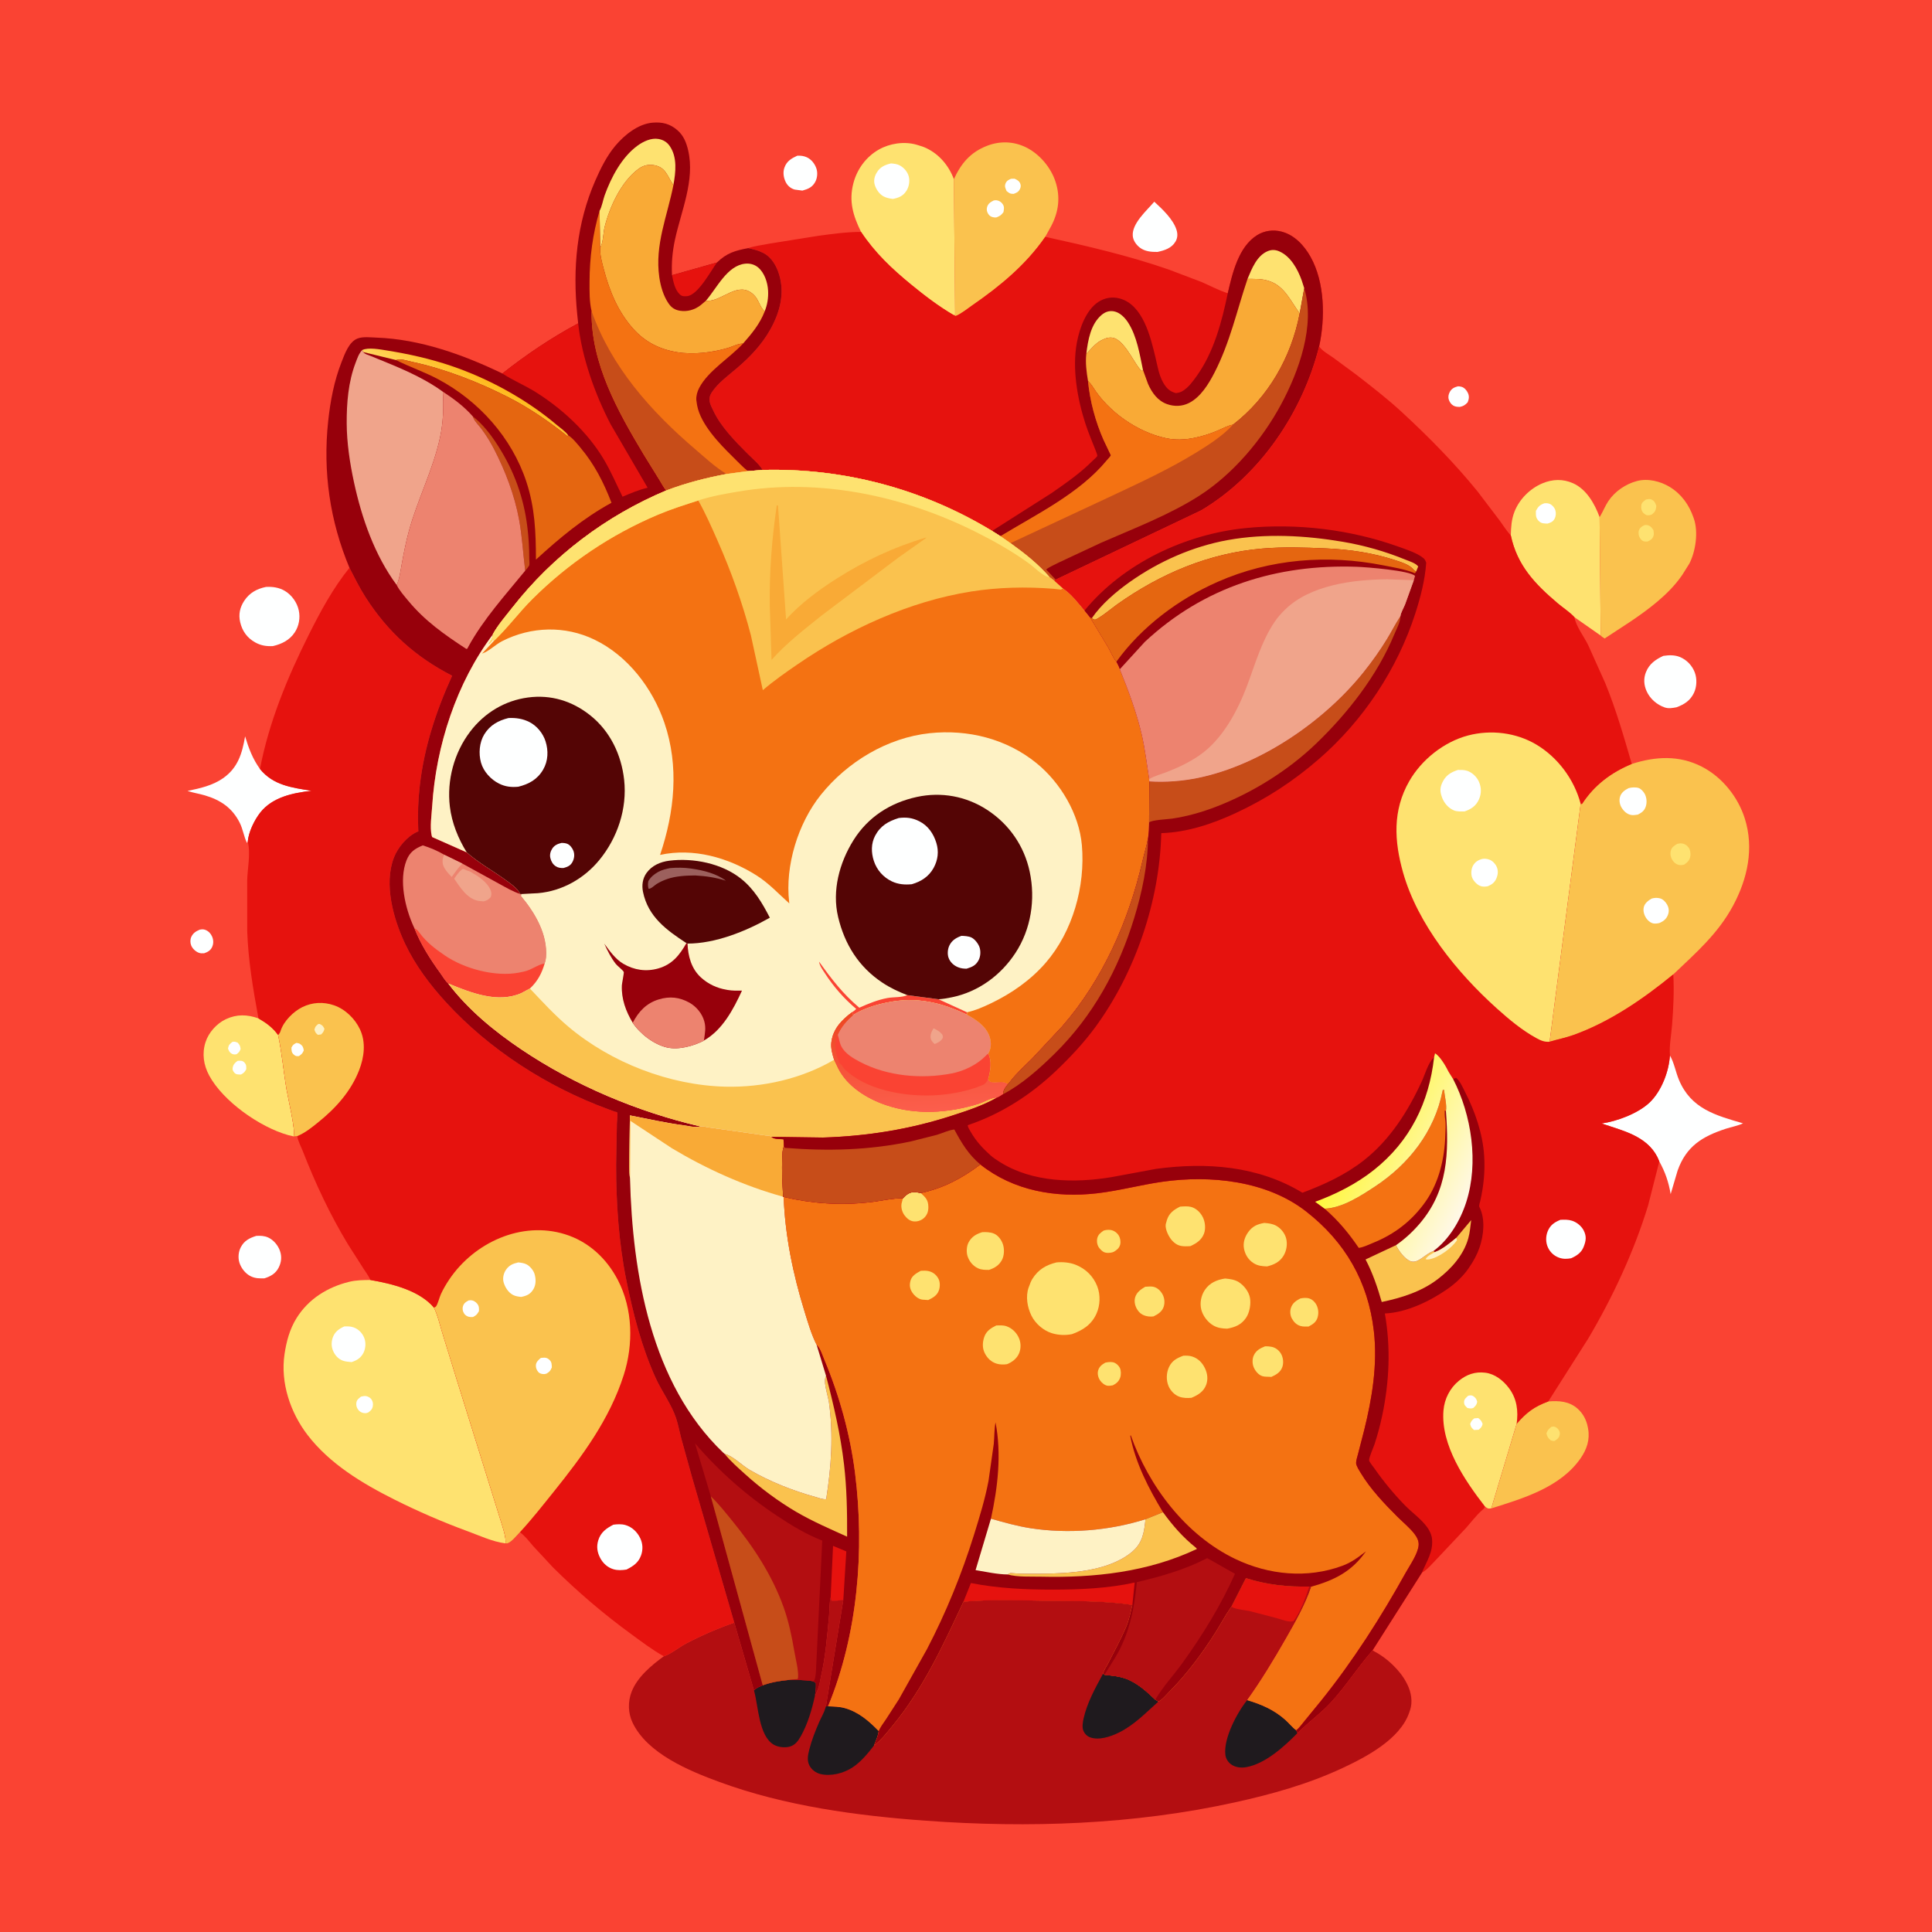 <svg version="1.1" xmlns="http://www.w3.org/2000/svg" style="display: block;" viewBox="0 0 2048 2048" width="1024" height="1024">
<defs>
	<linearGradient id="Gradient1" gradientUnits="userSpaceOnUse" x1="476.003" y1="383.463" x2="461.405" y2="410.773">
		<stop class="stop0" offset="0" stop-opacity="1" stop-color="rgb(255,187,31)"/>
		<stop class="stop1" offset="1" stop-opacity="1" stop-color="rgb(255,213,91)"/>
	</linearGradient>
	<linearGradient id="Gradient2" gradientUnits="userSpaceOnUse" x1="971.799" y1="1071.36" x2="975.792" y2="1178.64">
		<stop class="stop0" offset="0" stop-opacity="1" stop-color="rgb(237,71,33)"/>
		<stop class="stop1" offset="1" stop-opacity="1" stop-color="rgb(252,94,77)"/>
	</linearGradient>
	<linearGradient id="Gradient3" gradientUnits="userSpaceOnUse" x1="1438.55" y1="1190.19" x2="1564.84" y2="1255.81">
		<stop class="stop0" offset="0" stop-opacity="1" stop-color="rgb(255,247,60)"/>
		<stop class="stop1" offset="1" stop-opacity="1" stop-color="rgb(255,248,231)"/>
	</linearGradient>
</defs>
<path transform="translate(0,0)" fill="rgb(250,67,51)" d="M -0 -0 L 2048 0 L 2048 2048 L -0 2048 L -0 -0 z"/>
<path transform="translate(0,0)" fill="rgb(254,255,255)" d="M 1545.49 409.5 C 1546.77 409.499 1548.08 409.696 1549.32 410.044 C 1552.33 410.885 1554.8 413.813 1556.05 416.577 C 1557.67 420.142 1557.16 423.007 1555.78 426.5 C 1553.08 429.373 1551.38 430.529 1547.5 431.332 C 1544.96 431.297 1542.75 431.22 1540.5 429.89 C 1538.19 428.525 1536.54 426.019 1535.77 423.526 C 1534.9 420.748 1535.48 417.954 1536.87 415.417 C 1538.86 411.76 1541.64 410.564 1545.49 409.5 z"/>
<path transform="translate(0,0)" fill="rgb(254,255,255)" d="M 211.679 985.5 C 213.972 985.08 215.54 984.878 217.766 985.746 C 221.01 987.012 223.419 989.537 224.798 992.71 C 226.381 996.354 226.506 1000.21 224.857 1003.86 C 223.172 1007.59 220.093 1009.26 216.389 1010.5 C 214.287 1010.63 212.574 1010.69 210.58 1009.91 C 207.271 1008.61 203.957 1005.51 202.647 1002.17 C 201.542 999.358 201.519 995.875 202.798 993.124 C 204.689 989.057 207.698 987.172 211.679 985.5 z"/>
<path transform="translate(0,0)" fill="rgb(254,255,255)" d="M 845.182 165.043 C 848.775 164.912 851.844 165.213 855.17 166.692 C 860.133 168.898 863.914 173.842 865.523 178.946 C 866.89 183.285 866.372 188.799 864.198 192.802 C 861.057 198.584 856.636 200.36 850.566 202.044 L 842.5 200.968 C 838.326 199.888 834.875 196.939 832.956 193.124 C 830.604 188.447 829.726 182.671 831.533 177.645 C 834.013 170.744 838.881 167.967 845.182 165.043 z"/>
<path transform="translate(0,0)" fill="rgb(254,255,255)" d="M 271.616 1310.1 C 275.895 1309.81 280.312 1309.98 284.281 1311.8 C 290.102 1314.47 294.848 1320.24 296.865 1326.26 C 298.87 1332.23 298.25 1337.99 295.456 1343.6 C 292.253 1350.03 286.851 1353.04 280.251 1355.1 C 275.011 1355.2 270.807 1355.26 266.004 1353 C 260.279 1350.31 255.63 1344.37 253.768 1338.38 C 252.169 1333.22 252.744 1326.96 255.232 1322.17 C 258.873 1315.15 264.394 1312.39 271.616 1310.1 z"/>
<path transform="translate(0,0)" fill="rgb(254,255,255)" d="M 1223.57 213.816 C 1232.14 221.622 1243.63 232.501 1247.14 243.611 C 1248.51 247.945 1248.41 252.182 1246.04 256.162 C 1241.88 263.142 1234.44 265.441 1227 267.061 C 1220.49 267.158 1213.61 266.591 1208.25 262.461 C 1204.45 259.528 1201.17 254.957 1200.78 250.059 C 1199.71 236.871 1215.71 223.129 1223.57 213.816 z"/>
<path transform="translate(0,0)" fill="rgb(254,255,255)" d="M 1763.19 695.257 C 1769.19 694.376 1775.19 694.147 1780.91 696.51 C 1788.07 699.471 1793.89 705.648 1796.57 712.915 C 1799.05 719.618 1798.72 728.154 1795.61 734.594 C 1791.67 742.756 1785.45 746.657 1777.3 749.718 C 1772.89 750.537 1768.85 751.367 1764.5 749.857 C 1756.32 747.019 1749.06 740.664 1745.5 732.754 C 1742.53 726.163 1742.09 719.259 1744.77 712.515 C 1748.29 703.688 1754.97 699.082 1763.19 695.257 z"/>
<path transform="translate(0,0)" fill="rgb(254,255,255)" d="M 281.908 622.176 C 289 621.738 296.143 622.786 302.276 626.577 C 309.482 631.032 314.908 638.726 316.704 646.997 C 318.441 654.992 316.951 663.444 312.5 670.276 C 307.101 678.563 298.607 682.73 289.263 684.885 C 282.331 685.211 276.609 684.37 270.438 680.921 C 261.932 676.167 256.752 668.879 254.575 659.446 C 252.691 651.283 254.297 643.906 258.812 636.989 C 264.373 628.468 272.202 624.192 281.908 622.176 z"/>
<path transform="translate(0,0)" fill="rgb(254,255,255)" d="M 262.606 892.371 L 261.766 893.495 C 258.474 886.739 257.553 878.945 254.037 872 C 246.063 856.245 233.701 848.009 217.108 843.115 C 211.035 841.323 204.78 840.428 198.762 838.413 C 211.883 835.716 225.328 832.733 236.5 824.908 C 252.275 813.86 256.694 798.633 259.82 780.587 C 263.585 793.143 267.872 804.457 275.57 815.155 C 289.702 832.559 309.427 834.881 330.312 838.295 C 310.729 840.424 288.808 844.935 275.898 861.348 C 269.582 869.378 263.404 882.121 262.606 892.371 z"/>
<path transform="translate(0,0)" fill="rgb(254,255,255)" d="M 1770.18 1118.84 C 1774.71 1126.62 1776.27 1136.39 1779.78 1144.76 C 1792.57 1175.29 1818.42 1182.28 1847.69 1190.78 C 1842.12 1193.45 1835.27 1194.6 1829.36 1196.54 C 1804.44 1204.71 1787.51 1215.08 1778.35 1240.84 L 1770.96 1265.81 C 1768.82 1253.02 1765.21 1242.5 1758.94 1231.14 L 1756.89 1226.5 C 1745.33 1203.89 1719.65 1198.41 1697.69 1190.93 C 1713.96 1188.71 1736.37 1180.28 1748.5 1168.83 C 1761.14 1156.9 1769.14 1135.89 1770.18 1118.84 z"/>
<path transform="translate(0,0)" fill="rgb(250,194,78)" d="M 1641.22 1485.61 C 1652.45 1484.65 1663.32 1485.33 1672.24 1493.18 C 1678.13 1498.37 1681.78 1505.36 1683.16 1513 L 1683.43 1514.4 C 1685.56 1525.95 1682.12 1536.29 1675.54 1545.79 C 1654.21 1576.61 1614.64 1588.36 1580.79 1598.96 L 1607.7 1509.33 C 1618.2 1497.17 1626.36 1491.1 1641.22 1485.61 z"/>
<path transform="translate(0,0)" fill="rgb(254,226,112)" d="M 1644.52 1512.5 L 1646.5 1512.23 C 1648.75 1512.2 1650.85 1513.69 1652.08 1515.5 C 1653.48 1517.55 1653.84 1519.07 1653.23 1521.5 C 1652.46 1524.58 1650.32 1525.87 1647.86 1527.5 C 1646.48 1527.62 1645.34 1527.27 1644 1526.97 C 1640.83 1524.12 1640.43 1523.58 1639.26 1519.5 C 1640.61 1515.69 1641.55 1515.09 1644.52 1512.5 z"/>
<path transform="translate(0,0)" fill="rgb(254,226,112)" d="M 311.245 1204.64 L 305.406 1203.23 C 275.673 1194.93 236.415 1167.44 221.694 1139.98 C 215.754 1128.9 214.022 1116.83 217.85 1104.78 C 221.092 1094.57 229.668 1084.96 239.363 1080.41 C 251.032 1074.93 262.063 1075.31 273.986 1079.53 C 282.332 1084.35 289.119 1089.3 294.837 1097.21 C 298.895 1116.33 300.547 1136.04 303.838 1155.33 C 305.228 1163.48 313.765 1199.75 311.245 1204.64 z"/>
<path transform="translate(0,0)" fill="rgb(254,255,255)" d="M 246.228 1104.5 C 248.555 1103.87 249.714 1104.41 251.925 1105.23 C 254.269 1108.01 254.519 1108.41 255.039 1112 C 254.024 1114.87 253.103 1115.67 250.81 1117.5 C 248.866 1117.83 247.835 1118 246 1117.12 C 243.454 1115.9 242.597 1113.97 241.679 1111.5 C 242.598 1107.33 243.155 1107.2 246.228 1104.5 z"/>
<path transform="translate(0,0)" fill="rgb(254,255,255)" d="M 251.927 1124.5 C 254.766 1124.37 257.218 1124.05 259.271 1126.5 C 261.34 1128.97 261.035 1130.46 261.028 1133.5 C 259.17 1136.69 258.692 1137.17 255.5 1139.04 C 252.457 1138.98 249.973 1139.34 247.931 1136.5 C 246.95 1135.14 246.363 1133.93 246.594 1132.27 C 247.128 1128.42 248.976 1126.65 251.927 1124.5 z"/>
<path transform="translate(0,0)" fill="rgb(254,226,112)" d="M 1601.52 567.515 C 1601.8 558.612 1602.15 550.811 1605.42 542.406 C 1610.57 529.168 1621.9 517.902 1634.96 512.38 C 1645.61 507.873 1656.79 507.466 1667.5 512.265 C 1681.81 518.675 1690.48 534.096 1695.64 548.196 L 1696.83 673.742 L 1669 654.282 C 1664.16 648.958 1656.78 644.212 1651.21 639.491 C 1626.98 618.97 1608.24 599.327 1601.52 567.515 z"/>
<path transform="translate(0,0)" fill="rgb(254,255,255)" d="M 1637.1 533.5 C 1639.18 533.334 1641.07 533.367 1643 534.243 C 1645.64 535.442 1647.96 538.232 1648.76 541 C 1649.62 543.96 1649.36 547.299 1647.86 550 C 1646.11 553.155 1643.8 554.002 1640.5 555.027 C 1636.57 554.864 1633.87 555.152 1630.93 552.045 C 1627.69 548.615 1628.11 545.872 1628.13 541.5 C 1630.41 537.186 1632.44 535.091 1637.1 533.5 z"/>
<path transform="translate(0,0)" fill="rgb(250,194,78)" d="M 1695.64 548.196 L 1696.61 546.553 C 1699.53 541.551 1701.63 536.144 1704.85 531.296 C 1711.74 520.903 1723.31 513.025 1735.26 509.895 C 1746.8 506.869 1759.98 510.094 1769.98 516.164 C 1782.22 523.597 1790.5 535.1 1795.11 548.5 L 1795.57 549.773 C 1800.44 563.897 1797.5 584.511 1790.73 597.534 L 1783.33 609.319 L 1782.17 610.986 C 1768.43 630.46 1747.29 646.141 1727.75 659.289 L 1701 676.83 C 1699.65 675.892 1697.92 674.965 1696.83 673.742 L 1695.64 548.196 z"/>
<path transform="translate(0,0)" fill="rgb(254,226,112)" d="M 1744.85 529.5 C 1747.73 529.094 1749.26 528.485 1751.92 530.211 C 1754.32 531.765 1754.96 533.967 1755.8 536.5 C 1755.12 541.096 1754.57 542.605 1750.87 545.5 L 1748.91 546.059 C 1746.04 546.647 1744.22 545.896 1742.18 543.87 C 1739.96 541.657 1739.41 538.521 1739.87 535.5 C 1740.34 532.409 1742.59 531.221 1744.85 529.5 z"/>
<path transform="translate(0,0)" fill="rgb(254,226,112)" d="M 1743.73 556.5 C 1744.78 556.571 1746.47 556.568 1747.5 556.973 C 1750.13 558.01 1751.29 559.818 1752.74 562.062 C 1752.99 564.092 1753.43 566.112 1752.75 568.108 C 1751.53 571.72 1749.58 572.518 1746.5 574.011 C 1745.37 574.068 1744.11 574.196 1743 573.948 C 1740.88 573.475 1739.52 572.034 1738.42 570.288 C 1737.08 568.17 1736.48 564.866 1737.3 562.399 C 1738.34 559.218 1740.8 557.641 1743.73 556.5 z"/>
<path transform="translate(0,0)" fill="rgb(254,226,112)" d="M 912.738 245.81 C 904.287 228.585 899.632 213.317 904.64 194.167 C 908.531 179.288 918.089 166.234 931.545 158.576 C 943.138 151.979 958.341 149.669 971.279 153.312 L 973 153.825 C 976.022 154.707 978.929 155.611 981.785 156.962 C 995.706 163.55 1005.77 175.612 1011.14 189.896 L 1012.46 333.231 L 1011.08 334.084 C 995.246 324.937 979.777 313.101 965.657 301.5 C 945.18 284.677 927.537 268.052 912.738 245.81 z"/>
<path transform="translate(0,0)" fill="rgb(254,255,255)" d="M 944.528 173.216 C 947.779 173.535 951.013 173.803 953.922 175.419 C 958.31 177.854 962.004 182.079 963.312 186.979 C 964.645 191.975 963.59 198.193 960.712 202.5 C 957.081 207.935 952.667 209.662 946.495 210.886 C 943.147 210.424 939.844 209.868 936.81 208.291 C 932.293 205.944 928.828 200.928 927.328 196.134 C 925.882 191.511 926.951 186.964 929.4 182.909 C 933.025 176.907 937.981 174.792 944.528 173.216 z"/>
<path transform="translate(0,0)" fill="rgb(250,194,78)" d="M 1011.14 189.896 C 1018.94 173.047 1028.72 161.327 1046.56 154.474 C 1059.94 149.334 1074.28 149.759 1087.22 155.993 C 1101.69 162.972 1113.87 177.269 1118.86 192.534 C 1124.2 208.833 1122.31 224.261 1114.41 239.459 L 1108.03 251.026 C 1087.64 280.587 1060.3 303.182 1030.96 323.456 C 1025.59 327.163 1019.02 332.608 1013.05 334.996 L 1011.08 334.084 L 1012.46 333.231 L 1011.14 189.896 z"/>
<path transform="translate(0,0)" fill="rgb(254,255,255)" d="M 1071.78 189.5 L 1075.5 189.434 C 1077.97 190.532 1080.37 191.828 1081.47 194.5 C 1082.32 196.566 1082.14 198.526 1081.13 200.5 C 1079.49 203.676 1077.62 204.289 1074.57 205.5 C 1070.96 205.649 1069.68 204.675 1067.02 202.5 C 1065.86 199.542 1064.62 197.754 1065.92 194.5 C 1067.09 191.572 1069.12 190.621 1071.78 189.5 z"/>
<path transform="translate(0,0)" fill="rgb(254,255,255)" d="M 1053.41 212.5 L 1055.13 212.265 C 1058.32 212.182 1061.23 213.867 1062.98 216.5 C 1064.87 219.349 1064.2 221.829 1063.72 224.907 C 1061.14 228.187 1060.34 228.737 1056.5 230.384 C 1055 230.58 1055.19 230.645 1053.47 230.397 C 1050.82 230.017 1049.08 229.084 1047.58 226.812 C 1046.21 224.724 1045.61 222.173 1046.29 219.728 C 1047.38 215.77 1050.03 214.211 1053.41 212.5 z"/>
<path transform="translate(0,0)" fill="rgb(254,226,112)" d="M 392.669 1356.86 C 415.13 1360.69 444.556 1367.8 459.945 1386.11 C 463.997 1394 466.072 1403.75 468.701 1412.27 L 483.935 1461.71 L 532.675 1618.14 C 534.256 1623.71 536.335 1630.16 535.893 1635.97 L 535.041 1635.91 C 522.552 1634.39 507.761 1627.6 495.824 1623.22 C 469.265 1613.48 443.194 1602.17 417.906 1589.49 C 383.948 1572.45 349.573 1551.79 326.069 1521.2 C 307.764 1497.37 297.131 1465.75 301.595 1435.59 C 303.605 1422.01 307.054 1408.99 314.376 1397.22 C 326.989 1376.95 347.182 1364.42 370 1358.81 C 377.642 1356.92 384.833 1356.92 392.669 1356.86 z"/>
<path transform="translate(0,0)" fill="rgb(254,255,255)" d="M 382.67 1480.5 C 384.125 1480.22 386.032 1479.71 387.5 1479.86 C 389.805 1480.09 392.328 1481.39 393.683 1483.3 C 395.23 1485.49 395.644 1487.91 395.213 1490.5 C 394.662 1493.81 393.081 1495.28 390.5 1497.2 L 388.859 1497.81 C 385.993 1498.47 382.634 1497.46 380.613 1495.39 C 378.38 1493.1 377.34 1490.19 377.754 1487 C 378.179 1483.71 380.342 1482.43 382.67 1480.5 z"/>
<path transform="translate(0,0)" fill="rgb(254,255,255)" d="M 364.989 1406.07 C 368.352 1405.93 371.792 1405.95 375 1407.13 C 380.051 1409 384.017 1413.05 386.016 1418 C 388.001 1422.91 387.738 1428.94 385.458 1433.71 C 382.768 1439.33 378.448 1441.99 372.72 1443.89 C 369.692 1443.54 366.377 1443.44 363.496 1442.38 C 358.644 1440.6 355.243 1436.84 353.179 1432.2 C 351.03 1427.37 351.105 1421.9 353.071 1417 C 355.291 1411.47 359.731 1408.4 364.989 1406.07 z"/>
<path transform="translate(0,0)" fill="rgb(250,194,78)" d="M 1729.75 809.815 C 1755.02 801.737 1779.93 800.322 1804.1 812.75 C 1825.61 823.81 1842.36 844.79 1849.58 867.718 C 1859.52 899.257 1852.45 931.475 1837.2 959.913 C 1821.17 989.795 1797.83 1009.95 1773.76 1032.89 C 1742.19 1058.76 1706.73 1083.19 1668.13 1097.08 C 1659.72 1100.11 1651.14 1101.73 1642.63 1104.28 L 1675.54 852.035 C 1676.38 852.239 1675.87 852.161 1677.08 852.141 C 1690 832.227 1708.09 818.732 1729.75 809.815 z"/>
<path transform="translate(0,0)" fill="rgb(254,226,112)" d="M 1778.05 894.5 C 1779.29 894.269 1780.72 893.915 1782 894 C 1785.46 894.232 1787.97 895.713 1790.02 898.5 C 1791.66 900.715 1792.23 904.346 1791.9 907.061 C 1791.33 911.77 1788.96 913.916 1785.38 916.5 C 1784.15 916.724 1782.3 917.194 1781 917.085 C 1778 916.832 1775.04 914.957 1773.32 912.513 C 1771.05 909.283 1770.16 905.491 1771.16 901.621 C 1772.08 898.065 1775.07 896.211 1778.05 894.5 z"/>
<path transform="translate(0,0)" fill="rgb(254,255,255)" d="M 1750.9 952.5 C 1753.66 951.678 1756.69 951.527 1759.5 952.247 C 1762.8 953.092 1765.53 955.96 1767.14 958.836 C 1769.07 962.284 1769.53 965.785 1768.18 969.537 C 1766.58 973.988 1763.66 976.349 1759.5 978.262 C 1757.66 978.854 1755.44 979.131 1753.5 978.996 C 1750.51 978.787 1747.5 976.524 1745.74 974.222 C 1743.12 970.785 1741.56 966.285 1742.41 961.974 C 1743.27 957.582 1747.25 954.493 1750.9 952.5 z"/>
<path transform="translate(0,0)" fill="rgb(254,255,255)" d="M 1726.3 835.5 C 1729.23 834.599 1733.95 834.313 1736.9 835.278 C 1739.54 836.146 1742.1 839.051 1743.41 841.433 C 1745.65 845.523 1746.03 850.931 1744.47 855.316 C 1742.95 859.569 1740.09 861.556 1736.2 863.5 C 1734.01 863.814 1731.55 864.301 1729.35 863.943 C 1724.79 863.201 1721.54 860.151 1719.14 856.427 C 1717.02 853.129 1716.18 848.765 1717.22 844.92 C 1718.51 840.198 1722.2 837.603 1726.3 835.5 z"/>
<path transform="translate(0,0)" fill="rgb(179,14,17)" d="M 1305.33 1703.13 L 1320.71 1672.88 C 1343.05 1679.99 1364.5 1682.25 1387.86 1681.81 L 1390.03 1681.96 C 1383.75 1700.9 1372.91 1719.89 1363 1737.19 C 1350.35 1759.27 1336.95 1781.54 1322.06 1802.22 C 1337.46 1806.84 1350.47 1812.43 1362.58 1823.2 C 1366.42 1826.61 1369.96 1831.19 1374.06 1834.15 L 1375.38 1837.13 C 1386.91 1825.41 1400.28 1816.18 1411.46 1803.87 C 1426.7 1787.07 1438.85 1768 1453.62 1750.97 L 1454.93 1749.48 C 1463.06 1753.67 1470.09 1758.72 1476.63 1765.13 C 1482.38 1770.77 1487.34 1776.79 1491.01 1784 L 1491.78 1785.49 C 1495.86 1793.62 1497.71 1803.78 1494.79 1812.6 L 1494.28 1814.04 L 1493.75 1815.63 C 1483.91 1843.78 1448.38 1862.38 1423 1874.25 C 1386.64 1891.25 1347.82 1902.06 1308.74 1910.65 C 1201.47 1934.21 1090.74 1937.95 981.493 1930.04 C 907.979 1924.71 832.165 1914.49 762.644 1888.98 C 730.379 1877.14 686.041 1858.85 670.48 1825.91 C 665.701 1815.79 665.487 1803.86 669.5 1793.44 C 675.534 1777.77 690.518 1765.32 703.698 1755.73 C 710.977 1753.47 719.933 1746.04 727.003 1742.32 C 743.315 1733.75 760.938 1726.11 778.353 1720.06 L 799.214 1791.87 L 799.862 1791.32 C 802.417 1788.97 805.388 1787.88 808.531 1786.5 C 817.566 1783.25 826.199 1781.78 835.729 1780.85 C 844.439 1780.93 853.432 1780.55 862.006 1782.22 L 864.791 1784.07 C 865.074 1788.6 864.535 1792.74 863.933 1797.21 C 865.03 1795.58 865.66 1793.77 866.489 1792 C 868.538 1787.63 869.046 1782.58 870.139 1777.88 C 875.093 1756.55 876.803 1734.49 878.834 1712.72 C 879.41 1706.55 879.073 1699.23 880.531 1693.32 L 881.5 1696.85 C 885.792 1697.01 889.715 1696.55 893.948 1695.95 L 875.482 1808.85 L 877.8 1808.77 C 883.618 1809.02 889.637 1809.07 895.286 1810.61 C 909.932 1814.61 921.156 1824.35 931.466 1835.01 C 930.839 1840.28 928.415 1845.31 926.5 1850.22 C 934.079 1844.61 939.948 1836.87 945.921 1829.65 C 978.907 1789.78 999.522 1744.26 1021.31 1697.83 C 1049.83 1695.3 1079.15 1696.42 1107.75 1696.81 C 1138.21 1697.22 1170.26 1696.69 1200.35 1701.22 C 1198.43 1709.39 1196.87 1717.22 1193.57 1725 C 1187.92 1738.32 1180.87 1750.86 1174.38 1763.77 C 1173.07 1766.38 1169.61 1771.5 1169.31 1774.17 L 1170.83 1775.4 C 1178.15 1776.21 1185.55 1776.77 1192.56 1779.17 C 1204.9 1783.38 1215.39 1792.89 1224.64 1801.78 L 1227.98 1803.7 C 1231.69 1802.13 1236.06 1796.75 1238.94 1793.86 C 1258.01 1774.77 1274 1753.2 1288.44 1730.44 C 1293.85 1721.92 1298.56 1712.81 1304.33 1704.55 L 1305.33 1703.13 z"/>
<path transform="translate(0,0)" fill="rgb(230,18,14)" d="M 1305.33 1703.13 L 1320.71 1672.88 C 1343.05 1679.99 1364.5 1682.25 1387.86 1681.81 C 1384.31 1692.93 1378.27 1709.28 1371.16 1718.5 C 1366.37 1720.02 1358.42 1716.71 1353.54 1715.36 L 1325.5 1708.02 C 1319.88 1706.7 1312.28 1706.28 1307.08 1704.15 L 1305.33 1703.13 z"/>
<path transform="translate(0,0)" fill="rgb(31,26,30)" d="M 1169.31 1774.17 L 1170.83 1775.4 C 1178.15 1776.21 1185.55 1776.77 1192.56 1779.17 C 1204.9 1783.38 1215.39 1792.89 1224.64 1801.78 L 1227.98 1803.7 C 1214.54 1815.68 1202.23 1828.71 1185.81 1836.73 C 1177.21 1840.94 1164.64 1845.21 1155.26 1841.53 C 1152 1840.26 1149.47 1837.45 1148.24 1834.2 C 1146.94 1830.72 1147.83 1825.37 1148.61 1821.81 C 1152.29 1805.12 1161.18 1789.02 1169.31 1774.17 z"/>
<path transform="translate(0,0)" fill="rgb(31,26,30)" d="M 1322.06 1802.22 C 1337.46 1806.84 1350.47 1812.43 1362.58 1823.2 C 1366.42 1826.61 1369.96 1831.19 1374.06 1834.15 L 1375.38 1837.13 C 1361.48 1851.33 1341.17 1869.78 1320.97 1873.28 C 1315.52 1874.22 1309.45 1873.58 1304.92 1870.22 C 1301.71 1867.84 1299.44 1864.22 1298.95 1860.21 C 1296.81 1842.8 1311.42 1815.3 1322.06 1802.22 z"/>
<path transform="translate(0,0)" fill="rgb(31,26,30)" d="M 835.729 1780.85 C 844.439 1780.93 853.432 1780.55 862.006 1782.22 L 864.791 1784.07 C 865.074 1788.6 864.535 1792.74 863.933 1797.21 C 860.761 1811.93 856.279 1827.37 848.833 1840.56 C 845.903 1845.75 842.619 1850.26 836.455 1851.67 C 831.261 1852.85 824.349 1852.01 819.838 1849.23 C 804.389 1839.68 803.892 1808.94 799.515 1792.94 L 799.214 1791.87 L 799.862 1791.32 C 802.417 1788.97 805.388 1787.88 808.531 1786.5 C 817.566 1783.25 826.199 1781.78 835.729 1780.85 z"/>
<path transform="translate(0,0)" fill="rgb(31,26,30)" d="M 877.8 1808.77 C 883.618 1809.02 889.637 1809.07 895.286 1810.61 C 909.932 1814.61 921.156 1824.35 931.466 1835.01 C 930.839 1840.28 928.415 1845.31 926.5 1850.22 C 920.107 1858.63 912.565 1867.75 903.666 1873.58 C 894.19 1879.79 880.765 1883.25 869.555 1880.5 C 864.877 1879.35 860.322 1875.9 858.074 1871.62 C 855.204 1866.16 856.408 1860.48 857.847 1854.75 C 860.381 1844.66 864.288 1834.83 868.441 1825.3 C 870.552 1820.45 873.488 1815.69 874.986 1810.62 L 875.482 1808.85 L 877.8 1808.77 z"/>
<path transform="translate(0,0)" fill="rgb(230,18,14)" d="M 1301.49 310.84 C 1306.42 289.769 1312.77 261.703 1332.53 249.328 C 1340.3 244.464 1349.65 243.243 1358.5 245.524 C 1372.22 249.06 1382.49 260.235 1389.21 272.221 C 1404.49 299.471 1404.83 337.466 1398.34 367.281 C 1380.84 436.938 1335.76 503.898 1273.31 540.962 L 1119.04 614.402 L 1117.72 615.635 L 1112.56 611.785 C 1100.4 597.781 1086.14 586.544 1071.14 575.751 L 1060.55 568.411 L 1051.63 562.806 C 978.343 518.271 894.073 495.863 808.394 498.165 C 804.704 491.834 797.985 486.463 792.814 481.283 C 779.652 468.098 764.267 452.593 756.265 435.581 L 755.666 434.288 C 754.523 431.919 753.28 429.638 752.619 427.071 C 751.503 422.736 752.178 419.561 754.602 415.829 C 761.004 405.973 772.359 397.798 781.241 390.22 C 795.105 378.39 807.551 365.335 816.503 349.368 C 826.495 331.547 831.999 311.644 826.065 291.5 C 823.374 282.365 818.165 272.873 809.435 268.315 L 808.212 267.707 C 803.432 265.281 798.339 264.241 793.157 263.016 C 800.209 260.601 808.362 259.766 815.692 258.25 L 867 250.042 C 882.228 247.975 897.345 245.855 912.738 245.81 C 927.537 268.052 945.18 284.677 965.657 301.5 C 979.777 313.101 995.246 324.937 1011.08 334.084 L 1013.05 334.996 C 1019.02 332.608 1025.59 327.163 1030.96 323.456 C 1060.3 303.182 1087.64 280.587 1108.03 251.026 C 1152.16 260.747 1196.4 270.949 1239.17 285.821 L 1273.93 299.031 C 1282.89 302.928 1292.2 307.925 1301.49 310.84 z"/>
<path transform="translate(0,0)" fill="rgb(151,0,11)" d="M 1301.49 310.84 C 1306.42 289.769 1312.77 261.703 1332.53 249.328 C 1340.3 244.464 1349.65 243.243 1358.5 245.524 C 1372.22 249.06 1382.49 260.235 1389.21 272.221 C 1404.49 299.471 1404.83 337.466 1398.34 367.281 C 1380.84 436.938 1335.76 503.898 1273.31 540.962 L 1119.04 614.402 L 1117.72 615.635 L 1112.56 611.785 C 1100.4 597.781 1086.14 586.544 1071.14 575.751 L 1060.55 568.411 L 1051.63 562.806 L 1114.7 522.693 C 1129.69 512.26 1145.28 501.526 1158.14 488.5 C 1159.18 487.441 1162.84 484.432 1163.14 483.376 C 1163.45 482.303 1161.54 477.832 1161.16 476.835 C 1157.57 467.503 1153.57 458.384 1150.5 448.853 C 1142.01 422.466 1136.4 390.68 1141.53 363.123 C 1144.27 348.425 1151.14 328.645 1164.28 320.083 C 1171.12 315.628 1179.02 314.268 1186.94 316.403 C 1211.69 323.082 1219.65 357.293 1224.87 379 C 1227.03 387.996 1228.49 397.889 1233.24 405.956 C 1236.57 411.624 1240.09 415.048 1246.5 416.713 C 1249.25 416.336 1251.58 415.845 1253.94 414.312 C 1260.24 410.237 1264.31 404.515 1268.58 398.547 C 1286.84 373.032 1295.18 341.101 1301.49 310.84 z"/>
<path transform="translate(0,0)" fill="rgb(254,226,112)" d="M 1151.54 375.054 C 1153.27 360.764 1156.13 343.567 1167.83 333.759 C 1171.52 330.674 1175.7 329.187 1180.5 329.976 C 1187.11 331.061 1192.53 336.764 1195.97 342.148 C 1205.27 356.7 1208.1 375.603 1211.62 392.236 L 1210.97 393.344 C 1205.46 392.264 1194.06 362.362 1180.79 358.342 C 1176.42 357.019 1172.09 358.406 1168.19 360.376 L 1167 360.996 C 1161.25 363.953 1156.09 370.432 1151.54 375.054 z"/>
<path transform="translate(0,0)" fill="rgb(254,226,112)" d="M 1322.44 295.633 C 1326.93 284.938 1332.29 270.931 1343.93 266.182 C 1347.97 264.536 1351.96 264.668 1355.94 266.382 C 1368.07 271.604 1375.47 285.09 1379.78 296.965 L 1382.54 305.491 L 1377.73 332.202 C 1368.47 319.713 1361.71 303.3 1345.57 298.026 L 1344.28 297.623 C 1337.24 295.331 1329.77 295.706 1322.44 295.633 z"/>
<path transform="translate(0,0)" fill="rgb(249,170,54)" d="M 1322.44 295.633 C 1329.77 295.706 1337.24 295.331 1344.28 297.623 L 1345.57 298.026 C 1361.71 303.3 1368.47 319.713 1377.73 332.202 C 1368.81 378.639 1344.48 421.283 1306.98 450.195 C 1301.2 451.242 1295.64 454.459 1290.24 456.703 C 1282.1 460.083 1274.15 462.596 1265.5 464.311 C 1255.52 466.29 1245.89 466.645 1235.89 464.508 C 1205.82 458.08 1174.91 436.576 1158.61 410.39 C 1157.03 407.848 1155.43 406.008 1153.33 403.898 C 1151.76 394.384 1150.43 384.689 1151.54 375.054 C 1156.09 370.432 1161.25 363.953 1167 360.996 L 1168.19 360.376 C 1172.09 358.406 1176.42 357.019 1180.79 358.342 C 1194.06 362.362 1205.46 392.264 1210.97 393.344 L 1211.62 392.236 L 1216.98 407 C 1221.15 416.405 1227.24 424.953 1237.31 428.445 C 1244.94 431.093 1253 430.867 1260.27 427.244 C 1272.66 421.065 1281.18 407.088 1287.3 395.206 C 1303.92 362.939 1310.98 329.609 1322.44 295.633 z"/>
<path transform="translate(0,0)" fill="rgb(199,77,25)" d="M 1382.54 305.491 C 1394.48 345.018 1376.76 393.876 1357.98 428.73 C 1337.83 466.12 1306.85 502.846 1270.86 525.78 C 1238.98 546.09 1201.71 560.229 1167.13 575.362 L 1123.04 595.986 C 1118.44 598.414 1113.06 600.535 1108.92 603.653 L 1119.04 614.402 L 1117.72 615.635 L 1112.56 611.785 C 1100.4 597.781 1086.14 586.544 1071.14 575.751 L 1060.55 568.411 C 1098.81 545.141 1144.33 523.094 1173.12 488.188 C 1174.08 487.026 1177.17 483.896 1177.57 482.617 C 1177.6 482.528 1170.58 468.035 1169.84 466.359 C 1161.2 446.83 1155.4 425.143 1153.33 403.898 C 1155.43 406.008 1157.03 407.848 1158.61 410.39 C 1174.91 436.576 1205.82 458.08 1235.89 464.508 C 1245.89 466.645 1255.52 466.29 1265.5 464.311 C 1274.15 462.596 1282.1 460.083 1290.24 456.703 C 1295.64 454.459 1301.2 451.242 1306.98 450.195 C 1344.48 421.283 1368.81 378.639 1377.73 332.202 L 1382.54 305.491 z"/>
<path transform="translate(0,0)" fill="rgb(244,114,18)" d="M 1153.33 403.898 C 1155.43 406.008 1157.03 407.848 1158.61 410.39 C 1174.91 436.576 1205.82 458.08 1235.89 464.508 C 1245.89 466.645 1255.52 466.29 1265.5 464.311 C 1274.15 462.596 1282.1 460.083 1290.24 456.703 C 1295.64 454.459 1301.2 451.242 1306.98 450.195 C 1296.36 461.875 1281.38 471.52 1267.98 479.744 C 1239.04 497.501 1209.07 511.301 1178.42 525.692 L 1071.14 575.751 L 1060.55 568.411 C 1098.81 545.141 1144.33 523.094 1173.12 488.188 C 1174.08 487.026 1177.17 483.896 1177.57 482.617 C 1177.6 482.528 1170.58 468.035 1169.84 466.359 C 1161.2 446.83 1155.4 425.143 1153.33 403.898 z"/>
<path transform="translate(0,0)" fill="rgb(230,18,14)" d="M 370.448 601.89 C 375.937 612.561 381.183 623.234 387.686 633.353 C 411.258 670.033 440.525 696.434 479.29 716.287 C 462.382 753.4 449.861 791.344 445.093 832 C 443.243 847.779 442.696 863.426 443.35 879.303 C 443.451 881.73 444.052 881 442.328 881.757 C 431.614 886.464 421.759 898.264 417.581 909.073 C 406.72 937.168 416.955 973.904 429.251 1000.05 C 440.117 1023.15 455.627 1043.7 472.775 1062.45 C 518.68 1112.66 580.276 1152.15 644.083 1175.6 L 651.813 1178.45 C 652.625 1178.75 653.934 1178.54 654.251 1179.35 C 654.982 1181.21 653.994 1188.5 653.932 1190.8 L 653.133 1234.73 C 653.114 1275.29 655.871 1317.05 663.902 1356.83 C 671.033 1392.15 680.013 1427.5 694.888 1460.42 C 701.331 1474.68 711.923 1488.8 716.713 1503.42 C 718.952 1510.26 720.269 1517.53 722.089 1524.5 L 733.452 1565.44 L 778.353 1720.06 C 760.938 1726.11 743.315 1733.75 727.003 1742.32 C 719.933 1746.04 710.977 1753.47 703.698 1755.73 C 691.65 1749.08 680.158 1740.29 669.05 1732.19 C 639.81 1710.88 612.043 1687.15 586.332 1661.67 L 565.237 1638.98 C 560.748 1633.8 556.734 1628.23 551.105 1624.22 C 548.173 1627.25 541.19 1636.14 537.022 1636.06 L 535.893 1635.97 C 536.335 1630.16 534.256 1623.71 532.675 1618.14 L 483.935 1461.71 L 468.701 1412.27 C 466.072 1403.75 463.997 1394 459.945 1386.11 C 444.556 1367.8 415.13 1360.69 392.669 1356.86 C 390.83 1352.58 387.792 1348.67 385.288 1344.74 L 368.814 1318.95 C 349.781 1287.51 334.302 1254.41 320.954 1220.19 C 319.026 1215.25 315.74 1209.44 315.142 1204.3 C 313.817 1204.58 312.594 1204.59 311.245 1204.64 C 313.765 1199.75 305.228 1163.48 303.838 1155.33 C 300.547 1136.04 298.895 1116.33 294.837 1097.21 C 289.119 1089.3 282.332 1084.35 273.986 1079.53 C 268.316 1048.47 263.124 1018.58 262.065 986.911 L 262.02 933.542 C 262.283 921.008 265.944 904.264 262.606 892.371 C 263.404 882.121 269.582 869.378 275.898 861.348 C 288.808 844.935 310.729 840.424 330.312 838.295 C 309.427 834.881 289.702 832.559 275.57 815.155 C 285.044 765.676 304.539 718.449 326.979 673.569 C 339.465 648.594 352.828 623.645 370.448 601.89 z"/>
<path transform="translate(0,0)" fill="rgb(254,255,255)" d="M 650.213 1616.23 C 654.507 1615.68 658.816 1615.41 663.027 1616.62 C 670.006 1618.63 675.566 1624.04 678.647 1630.5 C 681.444 1636.36 681.74 1642.68 679.54 1648.79 C 676.723 1656.61 671.184 1660.23 664.108 1663.79 C 659.487 1664.51 654.801 1664.81 650.252 1663.46 C 644.122 1661.64 639.276 1657.23 636.304 1651.64 C 633.035 1645.49 632.14 1639.41 634.201 1632.73 C 636.808 1624.3 642.767 1620.05 650.213 1616.23 z"/>
<path transform="translate(0,0)" fill="rgb(250,194,78)" d="M 294.837 1097.21 L 295.751 1096.14 C 296.849 1094.68 297.037 1094.07 297.562 1092.46 C 300.871 1082.31 310.996 1072.31 320.432 1067.62 C 331.06 1062.34 342.876 1061.8 354.031 1065.64 C 365.94 1069.73 376.3 1079.82 381.604 1091.16 C 388.063 1104.96 386.057 1120.7 380.69 1134.47 C 371.852 1157.16 355.734 1174.9 336.962 1189.96 C 330.415 1195.21 323.692 1200.63 315.923 1203.98 L 315.142 1204.3 C 313.817 1204.58 312.594 1204.59 311.245 1204.64 C 313.765 1199.75 305.228 1163.48 303.838 1155.33 C 300.547 1136.04 298.895 1116.33 294.837 1097.21 z"/>
<path transform="translate(0,0)" fill="rgb(254,242,197)" d="M 337.325 1085.5 L 338.911 1085.42 C 342.039 1087.04 342.199 1087.39 343.917 1090.5 C 343.212 1093.6 342.665 1094.13 340.5 1096.52 L 337 1097 C 334.525 1094.98 334.351 1094.54 333.29 1091.5 C 334.265 1088.06 334.58 1087.84 337.325 1085.5 z"/>
<path transform="translate(0,0)" fill="rgb(254,255,255)" d="M 314.215 1105.5 C 315.434 1105.62 317.145 1106 318.187 1106.72 C 320.958 1108.64 321.525 1110.36 322.022 1113.5 C 320.468 1116.99 319.874 1117.37 316.903 1119.5 C 314.153 1119.66 313.447 1119.73 311.247 1117.75 C 308.907 1115.64 309.016 1113.4 308.936 1110.5 C 310.466 1107.53 311.373 1106.94 314.215 1105.5 z"/>
<path transform="translate(0,0)" fill="rgb(250,194,78)" d="M 459.945 1386.11 C 460.671 1385.73 461.601 1385.6 462.121 1384.97 C 463.993 1382.69 465.956 1374.95 467.289 1372.02 C 469.791 1366.52 472.963 1361.13 476.342 1356.13 C 502.666 1317.14 552.772 1293.97 599.043 1308.39 C 623.992 1316.17 643.103 1334.04 655.011 1357 C 670.89 1387.61 671.562 1425 661.231 1457.46 C 646.315 1504.32 617.334 1543.53 586.878 1581.41 C 575.227 1595.9 563.74 1610.56 551.105 1624.22 C 548.173 1627.25 541.19 1636.14 537.022 1636.06 L 535.893 1635.97 C 536.335 1630.16 534.256 1623.71 532.675 1618.14 L 483.935 1461.71 L 468.701 1412.27 C 466.072 1403.75 463.997 1394 459.945 1386.11 z"/>
<path transform="translate(0,0)" fill="rgb(254,255,255)" d="M 573.28 1439.5 L 573.646 1439.43 C 577.301 1439.05 579.575 1438.77 582.451 1441.5 C 584.985 1443.9 584.809 1446.33 584.964 1449.5 C 583.487 1453.02 582.748 1453.99 579.5 1455.99 C 578.607 1456.29 577.965 1456.55 576.975 1456.59 C 574.552 1456.68 572.104 1456.15 570.5 1454.22 C 568.762 1452.13 567.856 1449.74 568.081 1447 C 568.352 1443.7 570.909 1441.45 573.28 1439.5 z"/>
<path transform="translate(0,0)" fill="rgb(254,255,255)" d="M 496.78 1378.5 L 498.57 1378.31 C 501.529 1378.26 504.043 1379.76 505.872 1382 C 507.861 1384.44 507.913 1386.99 507.672 1389.96 C 505.565 1393.38 505.194 1394.07 501.5 1396.04 L 499.5 1396.16 C 496.56 1396.15 493.778 1394.97 492.064 1392.5 C 490.431 1390.14 489.947 1387.21 490.823 1384.5 C 491.867 1381.28 493.952 1380 496.78 1378.5 z"/>
<path transform="translate(0,0)" fill="rgb(254,255,255)" d="M 549.386 1338.21 C 552.397 1338.51 555.545 1338.9 558.262 1340.33 C 561.742 1342.16 565.425 1346.55 566.603 1350.34 C 568.191 1355.46 568.322 1361.7 565.5 1366.48 C 562.281 1371.92 558.438 1373.57 552.5 1374.79 C 549.471 1374.49 546.466 1374.07 543.729 1372.65 C 538.858 1370.12 535.246 1364.4 533.831 1359.22 C 532.691 1355.05 533.716 1350.12 536.053 1346.5 C 539.431 1341.27 543.568 1339.54 549.386 1338.21 z"/>
<path transform="translate(0,0)" fill="rgb(151,0,11)" d="M 612.883 342.787 L 611.889 333.365 C 607.006 284.39 611.192 236.94 631.016 191.5 C 636.62 178.655 643.217 165.291 652.3 154.5 C 661.843 143.163 676.438 131.299 691.761 130.031 C 701.926 129.189 710.156 131.149 718.002 137.942 C 724.652 143.7 727.577 151.141 729.5 159.49 C 736.831 191.317 721.981 223.793 715.448 254.32 C 712.755 266.902 711.695 278.872 712.359 291.727 L 759.989 278.27 C 770.347 268.225 779.213 265.622 793.157 263.016 C 798.339 264.241 803.432 265.281 808.212 267.707 L 809.435 268.315 C 818.165 272.873 823.374 282.365 826.065 291.5 C 831.999 311.644 826.495 331.547 816.503 349.368 C 807.551 365.335 795.105 378.39 781.241 390.22 C 772.359 397.798 761.004 405.973 754.602 415.829 C 752.178 419.561 751.503 422.736 752.619 427.071 C 753.28 429.638 754.523 431.919 755.666 434.288 L 756.265 435.581 C 764.267 452.593 779.652 468.098 792.814 481.283 C 797.985 486.463 804.704 491.834 808.394 498.165 L 792.738 499.403 L 770.198 502.467 C 748.039 506.63 727.367 511.95 706.23 519.946 C 642.2 546.924 586.039 589.278 543.163 644.025 C 536.412 652.646 527.88 662.501 522.581 672.068 L 522.476 672.579 C 483.865 723.664 462.177 790.743 458.151 854.306 C 457.555 863.717 455.527 876.777 457.639 885.868 L 458.114 887.304 L 494.785 903.571 C 507.251 914.652 522.363 922.876 535.83 932.712 C 541.532 936.877 548.194 941.274 551.522 947.672 L 552.662 947.708 L 552.226 949.791 C 567.148 967.615 580.639 990.369 578.821 1014.71 C 578.646 1017.04 578.176 1019.01 577.422 1021.21 C 574.326 1031.81 569.837 1040.33 561.726 1047.89 L 552.379 1052.89 C 527.253 1063.79 498.544 1052.16 475.165 1042.57 C 496.278 1070.31 523.722 1092.91 552.498 1112.28 C 609.415 1150.59 675.676 1178.48 742.485 1194.09 C 745.524 1193.82 746.576 1194.04 749.5 1194.82 L 812 1203.66 C 814.213 1204.04 815.991 1203.39 817.611 1205.07 L 818.642 1205.85 C 821.312 1207.71 827.247 1207.46 830.5 1207.71 C 830.818 1210.28 830.983 1212.65 830.939 1215.25 C 829.186 1218.63 829.454 1223.77 829.259 1227.52 C 828.55 1241.1 829.39 1255.01 830.141 1268.59 L 830.74 1268.82 C 832.144 1309.59 840.751 1351.11 852.801 1390 C 856.406 1401.63 860.114 1414.6 865.63 1425.45 C 869.458 1428.43 872.065 1436.93 873.95 1441.44 C 889.857 1479.54 901.257 1520.57 906.401 1561.55 C 916.645 1643.18 909.319 1732.33 877.8 1808.77 L 875.482 1808.85 L 893.948 1695.95 C 889.715 1696.55 885.792 1697.01 881.5 1696.85 L 880.531 1693.32 C 879.073 1699.23 879.41 1706.55 878.834 1712.72 C 876.803 1734.49 875.093 1756.55 870.139 1777.88 C 869.046 1782.58 868.538 1787.63 866.489 1792 C 865.66 1793.77 865.03 1795.58 863.933 1797.21 C 864.535 1792.74 865.074 1788.6 864.791 1784.07 L 862.006 1782.22 C 853.432 1780.55 844.439 1780.93 835.729 1780.85 C 826.199 1781.78 817.566 1783.25 808.531 1786.5 C 805.388 1787.88 802.417 1788.97 799.862 1791.32 L 799.214 1791.87 L 778.353 1720.06 L 733.452 1565.44 L 722.089 1524.5 C 720.269 1517.53 718.952 1510.26 716.713 1503.42 C 711.923 1488.8 701.331 1474.68 694.888 1460.42 C 680.013 1427.5 671.033 1392.15 663.902 1356.83 C 655.871 1317.05 653.114 1275.29 653.133 1234.73 L 653.932 1190.8 C 653.994 1188.5 654.982 1181.21 654.251 1179.35 C 653.934 1178.54 652.625 1178.75 651.813 1178.45 L 644.083 1175.6 C 580.276 1152.15 518.68 1112.66 472.775 1062.45 C 455.627 1043.7 440.117 1023.15 429.251 1000.05 C 416.955 973.904 406.72 937.168 417.581 909.073 C 421.759 898.264 431.614 886.464 442.328 881.757 C 444.052 881 443.451 881.73 443.35 879.303 C 442.696 863.426 443.243 847.779 445.093 832 C 449.861 791.344 462.382 753.4 479.29 716.287 C 440.525 696.434 411.258 670.033 387.686 633.353 C 381.183 623.234 375.937 612.561 370.448 601.89 C 349.645 552.094 342.153 500.178 347.877 446.5 C 350.152 425.17 354.177 403.849 362.052 383.812 C 365.386 375.329 369.88 362.279 379.101 358.796 C 384.842 356.627 392.908 357.666 398.995 357.879 C 445.159 359.495 491.296 376.003 532.511 395.921 C 558.153 375.779 584.096 358.196 612.883 342.787 z"/>
<path transform="translate(0,0)" fill="rgb(230,18,14)" d="M 880.531 1693.32 L 883.068 1638.69 L 897.134 1644.56 L 893.948 1695.95 C 889.715 1696.55 885.792 1697.01 881.5 1696.85 L 880.531 1693.32 z"/>
<path transform="translate(0,0)" fill="rgb(230,18,14)" d="M 712.359 291.727 L 759.989 278.27 C 753.532 287.171 739.956 312.657 728.5 313.916 C 725.252 314.272 722.913 314.243 720.544 312.008 C 715.342 307.1 713.765 298.533 712.359 291.727 z"/>
<path transform="translate(0,0)" fill="rgb(199,77,25)" d="M 501.11 441.314 C 512.123 449.846 520.775 461.345 528.212 473.014 C 545.071 499.466 555.154 527.336 559.004 558.5 C 560.366 569.523 561.042 580.679 561.031 591.781 C 561.029 593.669 561.534 597.955 560.995 599.5 C 560.938 599.662 558.865 602.499 558.857 602.51 L 556.73 604.961 C 554.493 586.883 553.527 568.611 550.223 550.677 C 545.478 524.924 535.707 499.288 523.726 476.064 C 519.862 468.574 515.395 461.428 510.394 454.644 C 507.638 450.906 503.563 447.235 501.75 442.955 L 501.11 441.314 z"/>
<path transform="translate(0,0)" fill="url(#Gradient1)" d="M 383.99 371.059 C 390.286 367.937 403.18 370.403 410.115 371.518 C 433.286 375.246 456.071 380.293 478.321 387.851 C 518.08 401.355 557.839 423.134 589.94 450.231 C 593.525 453.257 599.835 457.564 602.321 461.462 L 601.49 462.295 C 581.743 446.716 561.639 432.731 539.179 421.248 C 507.617 405.113 471.635 391.012 436.951 383.576 C 431.478 382.402 425.157 379.899 419.723 381.655 L 384.953 373.171 L 383.99 371.059 z"/>
<path transform="translate(0,0)" fill="rgb(254,226,112)" d="M 748.228 318.845 C 759.803 305.582 770.795 281.396 790.031 279.508 C 794.908 279.029 799.748 280.279 803.537 283.421 C 810.396 289.11 813.717 299.388 814.199 308.019 C 814.625 315.651 813.445 323.033 810.578 330.133 C 805.183 325.139 804.431 317.637 798.958 312.444 C 782.702 297.02 766.068 319.098 749.944 318.92 L 748.228 318.845 z"/>
<path transform="translate(0,0)" fill="rgb(254,226,112)" d="M 635.558 223.443 C 638.032 219.33 639.267 211.734 640.978 207 C 647.837 188.018 659.062 166.61 675.742 154.443 C 681.885 149.962 690.262 145.932 698.031 147.314 C 703.01 148.199 706.983 150.542 709.888 154.726 C 718.202 166.696 716.27 182.671 713.849 196.163 L 713.335 195.427 C 707.352 186.721 705.785 177.377 693.599 175.137 C 687.457 174.009 681.86 175.335 676.866 178.998 C 658.432 192.52 646.18 219.389 640.829 241 C 639.608 245.932 639.218 258.817 636.213 262.139 L 635.558 223.443 z"/>
<path transform="translate(0,0)" fill="rgb(250,194,78)" d="M 875.665 1458.51 C 883.79 1489.37 891.009 1520.74 894.721 1552.47 C 897.681 1577.77 898.087 1603.5 897.976 1628.94 C 879.974 1620.82 861.216 1612.67 844.181 1602.72 C 824.902 1591.46 806.124 1577.42 789.58 1562.42 C 782.329 1555.85 774.271 1548.84 768.167 1541.2 C 776.592 1543.07 786.537 1553.4 794.512 1558.05 C 815.959 1570.55 840.287 1580.14 864.174 1586.78 C 867.206 1587.62 872.958 1589.84 875.808 1589.1 C 881.19 1554.6 883.556 1521.66 878.777 1486.83 C 877.865 1480.18 872.922 1466.31 874.966 1460.31 L 875.665 1458.51 z"/>
<path transform="translate(0,0)" fill="rgb(230,18,14)" d="M 532.511 395.921 C 558.153 375.779 584.096 358.196 612.883 342.787 C 616.756 378.972 630.628 417.69 647.349 449.851 L 686.5 517.001 C 677.147 519.234 668.732 522.754 659.929 526.545 C 653.215 512.962 647.349 499.034 639.5 486.035 C 622.427 457.759 595.873 433.26 568.09 415.784 C 556.574 408.54 543.825 403.299 532.511 395.921 z"/>
<path transform="translate(0,0)" fill="rgb(229,102,16)" d="M 419.723 381.655 C 425.157 379.899 431.478 382.402 436.951 383.576 C 471.635 391.012 507.617 405.113 539.179 421.248 C 561.639 432.731 581.743 446.716 601.49 462.295 L 602.321 461.462 C 607.023 464.346 611.603 470.156 615.143 474.36 C 630.106 492.124 639.917 511.378 648.2 532.952 C 618.321 549.255 593.104 570.364 568.122 593.223 C 568.069 564.382 567.064 538.238 557.958 510.642 C 542.562 463.987 507.631 424.991 464.494 402.017 C 449.885 394.237 434.39 389.026 419.723 381.655 z"/>
<path transform="translate(0,0)" fill="rgb(249,170,54)" d="M 636.213 262.139 C 639.218 258.817 639.608 245.932 640.829 241 C 646.18 219.389 658.432 192.52 676.866 178.998 C 681.86 175.335 687.457 174.009 693.599 175.137 C 705.785 177.377 707.352 186.721 713.335 195.427 L 713.849 196.163 C 707.375 229.22 693.928 259.303 698.884 293.832 C 700.231 303.221 703.171 313.562 708.565 321.466 C 711.731 326.104 715.274 328.518 720.813 329.404 C 728.603 330.651 736.465 328.363 742.634 323.569 L 748.228 318.845 L 749.944 318.92 C 766.068 319.098 782.702 297.02 798.958 312.444 C 804.431 317.637 805.183 325.139 810.578 330.133 C 805.445 343.405 796.944 353.61 787.674 364.164 C 782.218 364.237 776.552 367.383 771.273 368.932 C 754.895 373.739 734.888 376.126 718.01 373.367 C 699.203 370.293 683.724 362.569 670.904 348.105 C 654.97 330.126 646.329 308.916 640.177 285.968 C 638.188 278.551 635.733 269.817 636.213 262.139 z"/>
<path transform="translate(0,0)" fill="rgb(240,164,139)" d="M 383.99 371.059 L 384.953 373.171 C 386.806 375.515 390.244 376.27 392.962 377.348 L 415.164 386.474 C 433.731 394.25 453.016 403.272 469.367 415.148 C 470.478 431.357 469.885 447.825 466.45 463.762 C 459.076 497.971 442.696 529.17 433.493 562.781 C 430.384 574.134 428.147 585.623 426.01 597.187 C 424.725 604.145 423.476 613.82 420.527 620.185 C 397.035 588.409 383.395 549.148 375.162 510.882 C 370.863 490.899 367.625 469.427 367.516 448.956 C 367.4 427.432 369.187 404.745 376.966 384.5 C 378.806 379.711 380.335 374.78 383.99 371.059 z"/>
<path transform="translate(0,0)" fill="rgb(237,131,111)" d="M 439.277 983.959 L 438.641 982.603 C 429.438 962.655 422.604 933.02 430.941 911.923 C 434.433 903.086 439.878 899.568 448.158 896.137 C 455.919 898.562 464.15 901.988 471.124 906.192 L 490.054 915.404 L 528.738 936.636 C 536.052 940.617 543.562 945.148 551.522 947.672 L 552.662 947.708 L 552.226 949.791 C 567.148 967.615 580.639 990.369 578.821 1014.71 C 578.646 1017.04 578.176 1019.01 577.422 1021.21 C 574.326 1031.81 569.837 1040.33 561.726 1047.89 L 552.379 1052.89 C 527.253 1063.79 498.544 1052.16 475.165 1042.57 C 472.166 1040.13 469.306 1035.08 466.986 1031.9 C 456.282 1017.2 445.906 1000.95 439.277 983.959 z"/>
<path transform="translate(0,0)" fill="rgb(240,164,139)" d="M 490.054 915.404 C 485.831 919.663 482.383 924.782 478.813 929.59 C 475.177 925.873 469.589 920.01 469.202 914.5 C 469 911.621 469.285 908.494 471.124 906.192 L 490.054 915.404 z"/>
<path transform="translate(0,0)" fill="rgb(240,164,139)" d="M 489.858 921.5 L 491.433 921.164 L 494.292 922.518 C 496.227 923.227 497.713 923.42 499.503 924.561 L 501.914 926.074 C 508.144 929.414 516.382 935.807 519.498 942.358 C 520.991 945.497 521.318 947.675 520.215 951 C 517.356 953.932 516.617 954.363 512.681 955.5 L 507.302 955.007 C 495.118 952.778 488.063 940.895 481.465 931.488 C 484.004 927.687 486.229 924.39 489.858 921.5 z"/>
<path transform="translate(0,0)" fill="rgb(250,67,51)" d="M 439.277 983.959 L 440.811 984.899 C 442.656 986.072 443.528 987.242 444.836 989 C 452.269 998.995 461.082 1005.63 471.242 1012.62 C 492.122 1026.98 525.046 1035.8 550.124 1031 L 553.135 1030.37 L 555.12 1029.98 C 563.206 1028.33 569.972 1022.55 577.422 1021.21 C 574.326 1031.81 569.837 1040.33 561.726 1047.89 L 552.379 1052.89 C 527.253 1063.79 498.544 1052.16 475.165 1042.57 C 472.166 1040.13 469.306 1035.08 466.986 1031.9 C 456.282 1017.2 445.906 1000.95 439.277 983.959 z"/>
<path transform="translate(0,0)" fill="rgb(179,14,17)" d="M 753.482 1586.14 L 736.741 1529.98 C 762.028 1559.54 791.65 1585.63 824.059 1607.08 C 838.967 1616.95 854.891 1626.67 871.626 1633.09 L 865.534 1759.31 C 864.945 1766.04 865.501 1775.15 863.245 1781.33 L 862.006 1782.22 C 853.432 1780.55 844.439 1780.93 835.729 1780.85 C 826.199 1781.78 817.566 1783.25 808.531 1786.5 L 753.482 1586.14 z"/>
<path transform="translate(0,0)" fill="rgb(199,77,25)" d="M 753.482 1586.14 C 761.986 1594.25 769.236 1603.63 776.669 1612.72 C 799 1640.03 818.564 1670.06 830.551 1703.42 C 835.985 1718.54 839.362 1734.68 842.033 1750.5 C 843.421 1758.72 846.337 1769.34 846.036 1777.5 C 845.993 1778.65 845.833 1778.94 845.5 1779.9 C 842.256 1780.13 838.913 1780.2 835.729 1780.85 C 826.199 1781.78 817.566 1783.25 808.531 1786.5 L 753.482 1586.14 z"/>
<path transform="translate(0,0)" fill="rgb(244,114,18)" d="M 627.085 329.743 C 624.746 319.744 624.893 308.992 624.939 298.782 C 625.054 272.86 628.246 248.287 635.558 223.443 L 636.213 262.139 C 635.733 269.817 638.188 278.551 640.177 285.968 C 646.329 308.916 654.97 330.126 670.904 348.105 C 683.724 362.569 699.203 370.293 718.01 373.367 C 734.888 376.126 754.895 373.739 771.273 368.932 C 776.552 367.383 782.218 364.237 787.674 364.164 C 773.706 379.325 750.75 392.889 741.199 411.147 C 739.147 415.071 737.851 419.573 738.131 424.031 L 738.783 428.5 L 739.036 429.947 C 742.798 449.786 762.682 470.452 776.634 484.082 C 781.856 489.184 787.05 494.836 792.738 499.403 L 770.198 502.467 C 748.039 506.63 727.367 511.95 706.23 519.946 C 703.525 516.889 701.313 512.263 699.062 508.789 L 682.68 482.301 C 654.943 436.045 626.393 385.47 627.085 329.743 z"/>
<path transform="translate(0,0)" fill="rgb(199,77,25)" d="M 627.085 329.743 C 647.911 388.959 690.086 436.213 737.188 476.394 C 747.751 485.406 758.239 495.32 770.198 502.467 C 748.039 506.63 727.367 511.95 706.23 519.946 C 703.525 516.889 701.313 512.263 699.062 508.789 L 682.68 482.301 C 654.943 436.045 626.393 385.47 627.085 329.743 z"/>
<path transform="translate(0,0)" fill="rgb(237,131,111)" d="M 469.367 415.148 C 480.915 422.654 491.973 430.896 501.11 441.314 L 501.75 442.955 C 503.563 447.235 507.638 450.906 510.394 454.644 C 515.395 461.428 519.862 468.574 523.726 476.064 C 535.707 499.288 545.478 524.924 550.223 550.677 C 553.527 568.611 554.493 586.883 556.73 604.961 C 535.574 630.908 512.415 656.312 496.272 685.863 C 495.165 687.889 495.967 687.381 494.319 687.89 C 471.213 672.791 450.405 658.233 432.639 636.723 C 428.544 631.766 423.371 625.943 420.527 620.185 C 423.476 613.82 424.725 604.145 426.01 597.187 C 428.147 585.623 430.384 574.134 433.493 562.781 C 442.696 529.17 459.076 497.971 466.45 463.762 C 469.885 447.825 470.478 431.357 469.367 415.148 z"/>
<path transform="translate(0,0)" fill="rgb(254,242,197)" d="M 667.841 1249.11 C 666.591 1241.01 667.127 1232.22 667.129 1224.03 L 667.745 1182.37 C 686.908 1186.1 705.714 1190.38 725.101 1192.93 C 729.975 1193.57 735.733 1195.22 740.613 1194.45 L 742.485 1194.09 C 745.524 1193.82 746.576 1194.04 749.5 1194.82 L 812 1203.66 C 814.213 1204.04 815.991 1203.39 817.611 1205.07 L 818.642 1205.85 C 821.312 1207.71 827.247 1207.46 830.5 1207.71 C 830.818 1210.28 830.983 1212.65 830.939 1215.25 C 829.186 1218.63 829.454 1223.77 829.259 1227.52 C 828.55 1241.1 829.39 1255.01 830.141 1268.59 L 830.74 1268.82 C 832.144 1309.59 840.751 1351.11 852.801 1390 C 856.406 1401.63 860.114 1414.6 865.63 1425.45 L 875.665 1458.51 L 874.966 1460.31 C 872.922 1466.31 877.865 1480.18 878.777 1486.83 C 883.556 1521.66 881.19 1554.6 875.808 1589.1 C 872.958 1589.84 867.206 1587.62 864.174 1586.78 C 840.287 1580.14 815.959 1570.55 794.512 1558.05 C 786.537 1553.4 776.592 1543.07 768.167 1541.2 L 766.5 1539.76 C 689.996 1466.57 670.401 1350.18 667.841 1249.11 z"/>
<path transform="translate(0,0)" fill="rgb(249,170,54)" d="M 667.841 1249.11 C 666.591 1241.01 667.127 1232.22 667.129 1224.03 L 667.745 1182.37 C 686.908 1186.1 705.714 1190.38 725.101 1192.93 C 729.975 1193.57 735.733 1195.22 740.613 1194.45 L 742.485 1194.09 C 745.524 1193.82 746.576 1194.04 749.5 1194.82 L 812 1203.66 C 814.213 1204.04 815.991 1203.39 817.611 1205.07 L 818.642 1205.85 C 821.312 1207.71 827.247 1207.46 830.5 1207.71 C 830.818 1210.28 830.983 1212.65 830.939 1215.25 C 829.186 1218.63 829.454 1223.77 829.259 1227.52 C 828.55 1241.1 829.39 1255.01 830.141 1268.59 C 788.884 1257.18 748.9 1239.16 712.205 1217.17 L 668.172 1188.12 L 667.841 1249.11 z"/>
<path transform="translate(0,0)" fill="rgb(244,114,18)" d="M 976.089 1264.66 C 1000.26 1259.45 1019.58 1249.15 1039.2 1234.39 C 1074.47 1262.41 1119.25 1270.05 1163.29 1264.89 C 1186.57 1262.16 1209.22 1255.96 1232.4 1252.67 C 1283.18 1245.45 1342.81 1251.6 1384.49 1284.13 C 1426.02 1316.54 1450.36 1358.66 1456.37 1411.18 C 1460.39 1446.36 1454.51 1482.23 1446.02 1516.31 L 1439.57 1541.32 C 1438.91 1544.08 1437.47 1548.07 1437.53 1550.88 C 1437.6 1553.94 1441.06 1559.07 1442.62 1561.67 C 1452.62 1578.33 1467.7 1594.29 1481.44 1607.94 C 1487.32 1613.77 1494.79 1619.85 1499.68 1626.38 C 1502.12 1629.63 1504.12 1633.62 1503.83 1637.79 C 1503.21 1646.94 1494.64 1659.02 1490.16 1667.05 C 1463.79 1714.45 1434.32 1760.68 1400.29 1802.99 L 1383.27 1823.81 C 1380.5 1827.16 1377.49 1831.5 1374.06 1834.15 C 1369.96 1831.19 1366.42 1826.61 1362.58 1823.2 C 1350.47 1812.43 1337.46 1806.84 1322.06 1802.22 C 1336.95 1781.54 1350.35 1759.27 1363 1737.19 C 1372.91 1719.89 1383.75 1700.9 1390.03 1681.96 L 1387.86 1681.81 C 1364.5 1682.25 1343.05 1679.99 1320.71 1672.88 L 1305.33 1703.13 L 1304.33 1704.55 C 1298.56 1712.81 1293.85 1721.92 1288.44 1730.44 C 1274 1753.2 1258.01 1774.77 1238.94 1793.86 C 1236.06 1796.75 1231.69 1802.13 1227.98 1803.7 L 1224.64 1801.78 C 1215.39 1792.89 1204.9 1783.38 1192.56 1779.17 C 1185.55 1776.77 1178.15 1776.21 1170.83 1775.4 L 1169.31 1774.17 C 1169.61 1771.5 1173.07 1766.38 1174.38 1763.77 C 1180.87 1750.86 1187.92 1738.32 1193.57 1725 C 1196.87 1717.22 1198.43 1709.39 1200.35 1701.22 C 1170.26 1696.69 1138.21 1697.22 1107.75 1696.81 C 1079.15 1696.42 1049.83 1695.3 1021.31 1697.83 C 999.522 1744.26 978.907 1789.78 945.921 1829.65 C 939.948 1836.87 934.079 1844.61 926.5 1850.22 C 928.415 1845.31 930.839 1840.28 931.466 1835.01 C 921.156 1824.35 909.932 1814.61 895.286 1810.61 C 889.637 1809.07 883.618 1809.02 877.8 1808.77 C 909.319 1732.33 916.645 1643.18 906.401 1561.55 C 901.257 1520.57 889.857 1479.54 873.95 1441.44 C 872.065 1436.93 869.458 1428.43 865.63 1425.45 C 860.114 1414.6 856.406 1401.63 852.801 1390 C 840.751 1351.11 832.144 1309.59 830.74 1268.82 C 860.98 1275.93 890.766 1277.86 921.65 1274.5 C 933.088 1273.25 945.667 1270.07 957.123 1270.23 C 958.638 1268.56 960.121 1267.13 962.015 1265.88 C 966.827 1262.71 970.657 1263.65 976.089 1264.66 z"/>
<path transform="translate(0,0)" fill="rgb(254,226,112)" d="M 1169.88 1304.5 C 1172.23 1303.7 1175.03 1303.44 1177.5 1303.86 C 1181 1304.46 1184.19 1306.78 1185.99 1309.85 C 1187.58 1312.54 1188.21 1316.41 1187.38 1319.44 C 1186.35 1323.23 1183.71 1325.16 1180.5 1327.07 C 1178.18 1327.98 1175.99 1328.17 1173.5 1328.06 C 1169.99 1327.92 1167.65 1325.85 1165.5 1323.24 C 1163.13 1320.38 1162.35 1316.25 1163.15 1312.63 C 1164.02 1308.69 1166.77 1306.64 1169.88 1304.5 z"/>
<path transform="translate(0,0)" fill="rgb(254,226,112)" d="M 1171.58 1444.5 C 1174.07 1443.89 1177.08 1443.56 1179.62 1444.01 C 1182.68 1444.56 1185.76 1447.35 1187.11 1450.09 C 1188.45 1452.82 1188.45 1457.45 1187.45 1460.3 C 1186 1464.41 1183.4 1466.58 1179.65 1468.5 C 1177.99 1468.76 1176.18 1469.1 1174.5 1468.98 C 1171.32 1468.76 1167.97 1465.94 1166.23 1463.44 C 1164.12 1460.41 1163.05 1456.3 1164.1 1452.65 C 1165.26 1448.61 1168.13 1446.5 1171.58 1444.5 z"/>
<path transform="translate(0,0)" fill="rgb(254,226,112)" d="M 957.123 1270.23 C 958.638 1268.56 960.121 1267.13 962.015 1265.88 C 966.827 1262.71 970.657 1263.65 976.089 1264.66 C 981.113 1269.32 983.984 1271.96 984.092 1279.29 C 984.16 1283.83 983.07 1287.54 979.808 1290.8 C 977.1 1293.51 972.971 1295.02 969.125 1294.79 C 964.753 1294.53 961.564 1291.85 958.98 1288.5 C 956.315 1285.04 954.953 1280.21 955.679 1275.87 L 956.594 1272.31 L 956.916 1271.01 L 957.123 1270.23 z"/>
<path transform="translate(0,0)" fill="rgb(254,226,112)" d="M 1378.25 1376.5 C 1380.67 1375.88 1383.75 1375.66 1386.23 1376.04 C 1389.65 1376.56 1392.65 1378.84 1394.55 1381.66 C 1397.39 1385.88 1398.15 1391.25 1396.81 1396.17 C 1395.37 1401.45 1391.77 1403.75 1387.17 1406.17 C 1384.35 1406.23 1381.35 1406.41 1378.61 1405.61 C 1374.3 1404.36 1371.41 1401.36 1369.35 1397.51 C 1367.59 1394.24 1367.26 1389.71 1368.49 1386.21 C 1370.24 1381.25 1373.8 1378.84 1378.25 1376.5 z"/>
<path transform="translate(0,0)" fill="rgb(254,226,112)" d="M 976.092 1347.09 C 979.039 1346.95 982.024 1346.78 984.902 1347.55 C 989.442 1348.78 992.861 1351.65 994.956 1355.86 C 996.672 1359.32 996.53 1364.44 995.209 1368 C 993.203 1373.41 988.871 1375.72 983.963 1378.11 L 977.5 1377.65 C 973.288 1376.95 969.415 1373.65 967.11 1370.18 C 964.378 1366.08 963.888 1362.27 965.178 1357.52 C 966.629 1352.17 971.643 1349.55 976.092 1347.09 z"/>
<path transform="translate(0,0)" fill="rgb(254,226,112)" d="M 1214.01 1364 L 1214.79 1363.97 C 1217.18 1363.83 1219.8 1363.52 1222.17 1363.95 C 1226.56 1364.76 1229.8 1367.8 1232.03 1371.5 C 1234.38 1375.41 1234.98 1380.54 1233.64 1384.92 C 1231.97 1390.36 1227.56 1393.11 1222.74 1395.45 C 1220.95 1395.65 1219.37 1395.73 1217.57 1395.5 C 1212.62 1394.85 1208.85 1393.05 1205.98 1388.85 C 1203.31 1384.94 1201.95 1379.93 1203.3 1375.24 C 1204.84 1369.89 1209.48 1366.64 1214.01 1364 z"/>
<path transform="translate(0,0)" fill="rgb(254,226,112)" d="M 1341.02 1427.14 C 1343.29 1427.07 1345.51 1427.21 1347.74 1427.64 C 1352.06 1428.47 1355.64 1431.18 1357.89 1434.97 C 1360.26 1438.99 1360.88 1444.77 1359.3 1449.18 C 1357.32 1454.7 1352.74 1457.31 1347.68 1459.58 L 1346.88 1459.54 L 1345.55 1459.46 C 1343.24 1459.37 1340.75 1459.45 1338.5 1458.86 C 1334.12 1457.7 1330.67 1453.35 1328.97 1449.35 C 1327.41 1445.66 1327.34 1440.48 1329.04 1436.83 C 1331.57 1431.43 1335.73 1429.3 1341.02 1427.14 z"/>
<path transform="translate(0,0)" fill="rgb(254,226,112)" d="M 1041.24 1306.15 C 1045.13 1305.94 1049.78 1306.1 1053.44 1307.57 C 1057.98 1309.39 1061.4 1314.1 1063 1318.58 C 1064.84 1323.72 1064.67 1330.9 1062.03 1335.76 C 1058.99 1341.35 1054.28 1344.18 1048.43 1346.14 C 1044.52 1346.17 1040.45 1346.16 1036.84 1344.49 C 1031.45 1342 1027.59 1337.36 1025.7 1331.79 C 1024.2 1327.38 1024.55 1320.92 1026.8 1316.86 C 1030.16 1310.8 1034.8 1308.17 1041.24 1306.15 z"/>
<path transform="translate(0,0)" fill="rgb(254,226,112)" d="M 1056.06 1405.06 C 1059.67 1404.95 1063.51 1404.66 1066.97 1405.88 C 1073.05 1408.05 1077.91 1412.91 1080.32 1418.88 C 1082.37 1423.95 1082.34 1429.79 1080.16 1434.81 C 1077.81 1440.22 1072.83 1443.99 1067.48 1446.1 C 1063.9 1446.61 1060.04 1446.6 1056.56 1445.56 C 1050.71 1443.81 1046.46 1439.65 1043.81 1434.26 C 1041.16 1428.86 1041.45 1422.84 1043.34 1417.26 C 1045.47 1410.99 1050.37 1407.81 1056.06 1405.06 z"/>
<path transform="translate(0,0)" fill="rgb(254,226,112)" d="M 1250.93 1279.08 C 1254.5 1278.82 1259.12 1278.46 1262.59 1279.38 C 1268 1280.84 1272.4 1285.17 1274.92 1290.04 C 1277.52 1295.05 1278.3 1302.34 1276.3 1307.64 C 1273.69 1314.59 1268.32 1317.92 1261.94 1320.93 L 1258.99 1321.1 C 1252.03 1321.32 1247.86 1320.58 1242.9 1315.5 C 1239.15 1311.66 1234.95 1303.26 1235.7 1297.88 L 1236.12 1296.36 L 1236.9 1293.52 C 1239.26 1285.92 1244.08 1282.52 1250.93 1279.08 z"/>
<path transform="translate(0,0)" fill="rgb(254,226,112)" d="M 1254.36 1437.12 C 1257.53 1436.99 1260.5 1436.96 1263.57 1437.91 C 1269.84 1439.85 1274.19 1444.18 1277.09 1449.97 C 1279.93 1455.63 1280.82 1462.02 1278.56 1468.06 C 1275.84 1475.3 1269.79 1478.91 1263.01 1481.74 C 1258.69 1482.1 1254.42 1482.08 1250.27 1480.62 C 1245.1 1478.79 1240.79 1474.24 1238.68 1469.25 C 1236.06 1463.03 1236.32 1455.22 1239.21 1449.11 C 1242.44 1442.26 1247.62 1439.67 1254.36 1437.12 z"/>
<path transform="translate(0,0)" fill="rgb(254,226,112)" d="M 1340.16 1296.36 C 1344.71 1296.71 1348.79 1297.15 1352.89 1299.38 C 1357.76 1302.05 1361.94 1307.28 1363.34 1312.64 C 1364.94 1318.76 1363.86 1325.68 1360.62 1331.09 C 1356.57 1337.83 1350.48 1340.62 1343.15 1342.46 C 1337.89 1342.24 1333.44 1341.89 1328.89 1339.03 C 1323.41 1335.6 1320 1330.14 1318.74 1323.87 C 1317.46 1317.49 1319.4 1311.41 1323.08 1306.21 C 1327.54 1299.9 1332.83 1297.63 1340.16 1296.36 z"/>
<path transform="translate(0,0)" fill="rgb(254,226,112)" d="M 1298.59 1355.29 C 1303.73 1355.76 1308.83 1356.33 1313.28 1359.19 C 1318.73 1362.71 1323.69 1369.06 1324.96 1375.5 C 1326.25 1382.1 1324.68 1391.26 1320.96 1396.8 C 1315.98 1404.24 1309.31 1406.94 1300.86 1408.44 C 1295.57 1408.31 1290.82 1407.74 1286.15 1405.04 C 1280.2 1401.6 1275.04 1394.84 1273.39 1388.16 C 1271.68 1381.24 1273.19 1373.39 1277.13 1367.5 C 1282.22 1359.89 1289.85 1356.62 1298.59 1355.29 z"/>
<path transform="translate(0,0)" fill="rgb(254,226,112)" d="M 1119.96 1338.2 C 1126.66 1337.6 1133.96 1338.21 1140.24 1340.7 C 1150.9 1344.93 1158.96 1352.84 1163.13 1363.56 C 1166.65 1372.61 1166.29 1383.71 1162.32 1392.52 C 1157.07 1404.19 1147.84 1410.14 1136.25 1414.28 C 1129.15 1415.68 1121.65 1415.33 1114.78 1413.16 C 1105.86 1410.33 1097.43 1402.96 1093.32 1394.55 C 1089.02 1385.73 1087.01 1374.35 1090.4 1364.83 L 1090.9 1363.5 C 1091.91 1360.67 1092.87 1358.04 1094.48 1355.49 C 1100.68 1345.66 1108.98 1340.88 1119.96 1338.2 z"/>
<path transform="translate(0,0)" fill="rgb(151,0,11)" d="M 931.466 1835.01 C 933.084 1830.8 936.58 1826.42 939.086 1822.64 L 952.803 1801.41 L 982.592 1748.24 C 1002.85 1709.45 1019.53 1668.44 1032.56 1626.68 C 1038.43 1607.85 1044.22 1589.07 1047.89 1569.65 L 1053.44 1530.59 C 1054.14 1523.04 1053.88 1515.19 1055.3 1507.75 C 1061.81 1541.39 1057.72 1576.71 1050.44 1609.88 C 1064.21 1613.81 1078.32 1617.79 1092.5 1619.98 C 1132.46 1626.14 1175.72 1622.63 1214.25 1610.47 L 1232.81 1603.03 C 1217.73 1578.1 1203.61 1550.88 1198.1 1522 L 1198.65 1521.5 C 1217.75 1575.59 1257.15 1627.59 1309.66 1652.66 C 1345.15 1669.61 1385.8 1673.51 1422.96 1659.8 C 1432.64 1656.23 1439.89 1650.73 1447.96 1644.47 C 1433.05 1665.86 1414.54 1675.08 1390.03 1681.96 L 1387.86 1681.81 C 1364.5 1682.25 1343.05 1679.99 1320.71 1672.88 L 1305.33 1703.13 L 1304.33 1704.55 C 1298.56 1712.81 1293.85 1721.92 1288.44 1730.44 C 1274 1753.2 1258.01 1774.77 1238.94 1793.86 C 1236.06 1796.75 1231.69 1802.13 1227.98 1803.7 L 1224.64 1801.78 C 1215.39 1792.89 1204.9 1783.38 1192.56 1779.17 C 1185.55 1776.77 1178.15 1776.21 1170.83 1775.4 L 1169.31 1774.17 C 1169.61 1771.5 1173.07 1766.38 1174.38 1763.77 C 1180.87 1750.86 1187.92 1738.32 1193.57 1725 C 1196.87 1717.22 1198.43 1709.39 1200.35 1701.22 C 1170.26 1696.69 1138.21 1697.22 1107.75 1696.81 C 1079.15 1696.42 1049.83 1695.3 1021.31 1697.83 C 999.522 1744.26 978.907 1789.78 945.921 1829.65 C 939.948 1836.87 934.079 1844.61 926.5 1850.22 C 928.415 1845.31 930.839 1840.28 931.466 1835.01 z"/>
<path transform="translate(0,0)" fill="rgb(230,18,14)" d="M 1021.31 1697.83 L 1029.2 1678.08 C 1057.53 1683.7 1087.11 1685.08 1115.93 1685.07 C 1144.81 1685.06 1174.51 1683.75 1202.79 1677.58 L 1200.35 1701.22 C 1170.26 1696.69 1138.21 1697.22 1107.75 1696.81 C 1079.15 1696.42 1049.83 1695.3 1021.31 1697.83 z"/>
<path transform="translate(0,0)" fill="rgb(250,194,78)" d="M 1232.81 1603.03 C 1243.13 1617.16 1253.69 1629.4 1267.4 1640.38 C 1268.35 1641.14 1268.02 1640.84 1268.75 1641.97 C 1216.86 1666.53 1160.24 1672.66 1103.52 1671.35 C 1092.27 1671.09 1078.94 1671.96 1068.06 1668.99 L 1071.07 1667.46 C 1081.64 1668.51 1092.64 1668.27 1103.26 1668.2 C 1133.92 1667.98 1174.71 1665.73 1199.46 1645.49 C 1211.12 1635.96 1212.9 1624.56 1214.25 1610.47 L 1232.81 1603.03 z"/>
<path transform="translate(0,0)" fill="rgb(254,242,197)" d="M 1050.44 1609.88 C 1064.21 1613.81 1078.32 1617.79 1092.5 1619.98 C 1132.46 1626.14 1175.72 1622.63 1214.25 1610.47 C 1212.9 1624.56 1211.12 1635.96 1199.46 1645.49 C 1174.71 1665.73 1133.92 1667.98 1103.26 1668.2 C 1092.64 1668.27 1081.64 1668.51 1071.07 1667.46 L 1068.06 1668.99 C 1057.07 1668.92 1045.03 1666.14 1034.15 1664.39 L 1050.44 1609.88 z"/>
<path transform="translate(0,0)" fill="rgb(179,14,17)" d="M 1170.83 1775.4 L 1181.85 1757.59 C 1186.37 1750.3 1190.53 1741.56 1193.5 1733.49 C 1200.43 1714.66 1203.14 1697.02 1205.12 1677.14 C 1230.96 1671.05 1256.01 1663.92 1279.68 1651.67 L 1309.11 1668.31 C 1294.33 1701.56 1274.57 1733.54 1253.3 1763.05 C 1244.11 1775.8 1232.45 1788.23 1224.64 1801.78 C 1215.39 1792.89 1204.9 1783.38 1192.56 1779.17 C 1185.55 1776.77 1178.15 1776.21 1170.83 1775.4 z"/>
<path transform="translate(0,0)" fill="rgb(254,242,197)" d="M 808.394 498.165 C 894.073 495.863 978.343 518.271 1051.63 562.806 L 1060.55 568.411 L 1071.14 575.751 C 1086.14 586.544 1100.4 597.781 1112.56 611.785 L 1117.72 615.635 L 1126.95 623.878 C 1135.87 629.789 1142.73 639.104 1149.62 647.208 L 1155.55 654.578 L 1174.56 686.072 C 1177.29 690.709 1179.89 697.554 1183.4 701.434 C 1184.5 703.771 1186.49 706.982 1187.02 709.438 C 1196.09 731.909 1204.81 755.136 1210.28 778.774 C 1213.9 794.421 1215.64 810.144 1218.17 825.95 L 1218.45 828.298 L 1218.07 871.899 C 1217.91 877.495 1217.88 883.094 1216.91 888.622 C 1215.5 896.655 1212.94 904.534 1211.11 912.5 C 1196.49 975.981 1169.05 1038.34 1125.97 1087.88 L 1094.24 1121.85 C 1086.33 1129.82 1078 1137.11 1071.1 1146 L 1068.54 1149.15 C 1065.69 1153.03 1063.55 1154.82 1063.34 1159.85 C 1061.33 1161.08 1058.98 1162.95 1056.73 1163.59 C 1041.69 1172.08 1025.39 1177.36 1009.03 1182.67 C 964.333 1197.18 919.196 1204.37 872.308 1205.85 L 817.611 1205.07 C 815.991 1203.39 814.213 1204.04 812 1203.66 L 749.5 1194.82 C 746.576 1194.04 745.524 1193.82 742.485 1194.09 C 675.676 1178.48 609.415 1150.59 552.498 1112.28 C 523.722 1092.91 496.278 1070.31 475.165 1042.57 C 498.544 1052.16 527.253 1063.79 552.379 1052.89 L 561.726 1047.89 C 569.837 1040.33 574.326 1031.81 577.422 1021.21 C 578.176 1019.01 578.646 1017.04 578.821 1014.71 C 580.639 990.369 567.148 967.615 552.226 949.791 L 552.662 947.708 L 551.522 947.672 C 548.194 941.274 541.532 936.877 535.83 932.712 C 522.363 922.876 507.251 914.652 494.785 903.571 L 458.114 887.304 L 457.639 885.868 C 455.527 876.777 457.555 863.717 458.151 854.306 C 462.177 790.743 483.865 723.664 522.476 672.579 L 522.581 672.068 C 527.88 662.501 536.412 652.646 543.163 644.025 C 586.039 589.278 642.2 546.924 706.23 519.946 C 727.367 511.95 748.039 506.63 770.198 502.467 L 792.738 499.403 L 808.394 498.165 z"/>
<path transform="translate(0,0)" fill="rgb(250,67,51)" d="M 903.277 1072.97 C 905.024 1071.96 906.221 1070.95 907.624 1069.5 C 894.436 1058.31 883.575 1045.9 874.217 1031.39 C 871.982 1027.93 868.724 1023.5 868.262 1019.4 C 881.492 1037.86 893.382 1053.44 910.907 1068.22 C 920.522 1063.9 930.354 1059.85 940.776 1057.94 C 947.455 1056.71 955.654 1057.58 961.827 1054.91 L 994.842 1059.24 L 1025.08 1073.05 L 1025.02 1075.64 C 997.538 1062.56 971.374 1056.36 940.931 1062.62 L 939.004 1063 C 927.417 1065.36 914.088 1069.69 904.121 1076.15 L 903.277 1072.97 z"/>
<path transform="translate(0,0)" fill="rgb(151,0,11)" d="M 727.618 999.727 L 728.805 1000.23 C 729.286 1013.41 732.868 1026.87 742.964 1036.09 C 750.643 1043.11 759.83 1047.42 770 1049.14 L 771.497 1049.42 C 776.489 1050.29 781.477 1050.16 786.523 1050.11 C 777.459 1069.87 765.891 1091.83 746.278 1102.95 L 746.218 1103.11 C 735.172 1108.77 719.445 1113.22 707.07 1110.37 C 693.212 1107.19 678.532 1095.99 670.707 1084.19 C 663.401 1072.02 658.567 1058.9 659.193 1044.46 C 659.272 1042.62 661.583 1031.24 661.237 1030.39 C 660.428 1028.4 654.47 1024.01 652.719 1021.74 C 647.63 1015.17 643.969 1007.86 640.559 1000.31 C 646.328 1008.11 652.246 1016.67 660.796 1021.67 C 672.319 1028.41 684.921 1030.23 697.719 1026.61 C 712.531 1022.42 720.386 1012.5 727.618 999.727 z"/>
<path transform="translate(0,0)" fill="rgb(237,131,111)" d="M 670.707 1084.19 C 676.951 1072.26 685.09 1063.44 698.334 1059.4 C 709.768 1055.91 720.273 1056.99 730.734 1062.83 C 738.307 1067.06 744.47 1074.56 746.674 1083.02 C 748.491 1089.99 747.208 1095.23 746.316 1102.09 L 746.278 1102.95 L 746.218 1103.11 C 735.172 1108.77 719.445 1113.22 707.07 1110.37 C 693.212 1107.19 678.532 1095.99 670.707 1084.19 z"/>
<path transform="translate(0,0)" fill="rgb(84,5,5)" d="M 727.618 999.727 C 706.556 985.985 686.965 971.786 681.597 945.408 C 680.193 938.508 681.124 931.269 685.307 925.434 C 691.043 917.43 700.074 913.556 709.557 912.365 C 734.922 909.181 765.227 915.246 785.523 931.459 C 799.502 942.625 807.997 957.172 816.054 972.801 C 790.85 987.144 758.278 1000.29 728.805 1000.23 L 727.618 999.727 z"/>
<path transform="translate(0,0)" fill="rgb(156,96,93)" d="M 710.34 920.21 C 717.48 919.603 725.082 919.62 732.183 920.639 L 734 920.916 C 745.897 922.645 759.732 926.16 769.463 933.567 C 758.433 930.147 748.349 928.662 736.868 928.007 C 727.202 928.114 716.677 928.578 707.465 931.747 C 703.54 933.097 699.5 934.872 696 937.11 C 693.558 938.671 690.269 942.268 687.5 942.169 C 686.659 939.025 686.763 937.222 687.256 934 C 689.92 929.592 693.046 926.974 697.496 924.407 C 701.514 922.09 705.867 921.187 710.34 920.21 z"/>
<path transform="translate(0,0)" fill="rgb(84,5,5)" d="M 494.785 903.571 C 485.67 888.913 478.936 872.216 476.868 855 C 473.52 827.133 481.386 797.84 498.455 775.463 C 513.558 755.662 534.964 742.657 559.75 739.361 C 584.077 736.127 606.537 743.088 625.584 758.201 C 646.752 774.997 658.729 800.086 661.625 826.719 C 664.941 857.219 654.603 888.202 635.271 911.709 C 619.074 931.403 595.838 944.572 570.284 946.8 L 552.662 947.708 L 551.522 947.672 C 548.194 941.274 541.532 936.877 535.83 932.712 C 522.363 922.876 507.251 914.652 494.785 903.571 z"/>
<path transform="translate(0,0)" fill="rgb(254,255,255)" d="M 595.38 893.5 C 597.095 893.468 599.266 893.761 600.886 894.3 C 603.999 895.338 606.571 898.729 607.741 901.66 C 609.282 905.522 608.855 909.723 607.002 913.413 C 604.894 917.613 601.81 918.859 597.5 920.096 C 594.35 920.229 591.713 919.99 589 918.192 C 585.953 916.173 584.195 912.973 583.379 909.487 C 582.549 905.947 583.542 902.282 585.564 899.319 C 587.965 895.801 591.403 894.447 595.38 893.5 z"/>
<path transform="translate(0,0)" fill="rgb(254,255,255)" d="M 538.984 761.146 C 546.897 760.774 554.15 761.816 561.287 765.447 C 569.132 769.439 575.58 777.349 578.263 785.714 C 581.479 795.744 581.102 806.591 575.763 815.795 C 569.725 826.205 560.769 831.169 549.434 833.962 C 542.094 834.692 535.655 833.97 529 830.644 C 520.297 826.294 512.556 817.906 509.893 808.459 C 507.196 798.891 508.092 787.024 513.361 778.442 C 519.387 768.627 528.165 763.858 538.984 761.146 z"/>
<path transform="translate(0,0)" fill="rgb(84,5,5)" d="M 961.827 1054.91 C 952.567 1051.33 943.816 1047.25 935.521 1041.75 C 910.292 1025.04 895.373 1001.11 888.437 972.045 C 881.787 944.181 889.87 914.357 904.77 890.575 C 920.141 866.043 943.789 850.898 971.919 844.793 C 997.762 839.185 1024.04 843.988 1046.18 858.331 C 1069.63 873.523 1085.72 896.68 1091.54 924.086 C 1097.78 953.451 1092.96 984.952 1076.36 1010.26 C 1060.83 1033.96 1037.02 1051.41 1009 1057.16 C 1004.34 1058.12 999.596 1058.99 994.842 1059.24 L 961.827 1054.91 z"/>
<path transform="translate(0,0)" fill="rgb(254,255,255)" d="M 1019.17 992.036 C 1022.39 992.119 1026.79 992.387 1029.7 993.765 C 1033.38 995.505 1037.07 1000.38 1038.34 1004.15 C 1039.76 1008.36 1039.44 1013.86 1037.37 1017.81 C 1034.42 1023.42 1030.45 1025.07 1024.63 1026.85 C 1021.33 1026.87 1018.59 1026.52 1015.5 1025.27 C 1011.07 1023.49 1007.22 1019.95 1005.55 1015.4 C 1004.1 1011.42 1004.54 1006.18 1006.33 1002.38 C 1008.95 996.812 1013.58 994.035 1019.17 992.036 z"/>
<path transform="translate(0,0)" fill="rgb(254,255,255)" d="M 952.695 867.137 C 960.814 866.135 967.14 866.884 974.494 870.574 C 983.785 875.236 989.53 883.711 992.54 893.422 C 995.371 902.552 994.289 911.558 989.698 919.967 C 984.648 929.217 976.415 934.466 966.546 937.308 C 959.231 938.028 952.178 937.498 945.456 934.319 C 936.331 930.002 929.435 922.176 926.303 912.573 C 923.43 903.768 923.289 894.151 927.706 885.847 C 933.326 875.279 941.615 870.622 952.695 867.137 z"/>
<path transform="translate(0,0)" fill="rgb(250,194,78)" d="M 475.165 1042.57 C 498.544 1052.16 527.253 1063.79 552.379 1052.89 L 561.726 1047.89 C 574.818 1061.74 587.913 1076.04 602.505 1088.33 C 647.799 1126.48 709.668 1150.46 769 1151.92 C 808.574 1152.89 849.939 1143.51 884.222 1123.4 C 882.288 1117.3 880.481 1110.96 881.327 1104.5 C 883.175 1090.39 892.403 1081.03 903.277 1072.97 L 904.121 1076.15 C 914.088 1069.69 927.417 1065.36 939.004 1063 L 940.931 1062.62 C 971.374 1056.36 997.538 1062.56 1025.02 1075.64 C 1034.97 1081.06 1045.99 1088.36 1049.27 1099.94 C 1051 1106.05 1050.64 1111.43 1047.54 1116.95 C 1051.46 1123.89 1049.98 1134.85 1047.86 1142.49 L 1047.38 1144.16 C 1049.29 1146.53 1049.33 1147.12 1052.5 1147.35 C 1059.11 1147.83 1062.14 1145.55 1068.54 1149.15 C 1065.69 1153.03 1063.55 1154.82 1063.34 1159.85 C 1061.33 1161.08 1058.98 1162.95 1056.73 1163.59 C 1041.69 1172.08 1025.39 1177.36 1009.03 1182.67 C 964.333 1197.18 919.196 1204.37 872.308 1205.85 L 817.611 1205.07 C 815.991 1203.39 814.213 1204.04 812 1203.66 L 749.5 1194.82 C 746.576 1194.04 745.524 1193.82 742.485 1194.09 C 675.676 1178.48 609.415 1150.59 552.498 1112.28 C 523.722 1092.91 496.278 1070.31 475.165 1042.57 z"/>
<path transform="translate(0,0)" fill="rgb(237,131,111)" d="M 904.121 1076.15 C 914.088 1069.69 927.417 1065.36 939.004 1063 L 940.931 1062.62 C 971.374 1056.36 997.538 1062.56 1025.02 1075.64 C 1034.97 1081.06 1045.99 1088.36 1049.27 1099.94 C 1051 1106.05 1050.64 1111.43 1047.54 1116.95 C 1051.46 1123.89 1049.98 1134.85 1047.86 1142.49 L 1047.38 1144.16 C 1049.29 1146.53 1049.33 1147.12 1052.5 1147.35 C 1059.11 1147.83 1062.14 1145.55 1068.54 1149.15 C 1065.69 1153.03 1063.55 1154.82 1063.34 1159.85 C 1061.33 1161.08 1058.98 1162.95 1056.73 1163.59 C 1052.05 1162.84 1042.44 1168.48 1037.52 1170 C 1005.38 1179.94 971.286 1182.33 939.035 1171.38 C 919.086 1164.6 898.017 1151.64 888.401 1132.17 L 884.222 1123.4 C 882.288 1117.3 880.481 1110.96 881.327 1104.5 C 883.175 1090.39 892.403 1081.03 903.277 1072.97 L 904.121 1076.15 z"/>
<path transform="translate(0,0)" fill="rgb(240,164,139)" d="M 989.634 1090.01 C 993.453 1092 996.492 1093.4 999.052 1097 C 999.412 1098.74 999.971 1099.33 998.988 1100.95 C 997.147 1104 993.901 1105.35 990.774 1106.75 C 989.195 1105.19 987.379 1103.58 986.763 1101.37 C 985.583 1097.14 987.554 1093.52 989.634 1090.01 z"/>
<path transform="translate(0,0)" fill="rgb(250,67,51)" d="M 884.222 1123.4 C 882.288 1117.3 880.481 1110.96 881.327 1104.5 C 883.175 1090.39 892.403 1081.03 903.277 1072.97 L 904.121 1076.15 C 897.191 1082.31 891.976 1088.21 888.081 1096.73 C 889.305 1100.64 889.989 1105.51 891.803 1109.12 C 895.682 1116.83 904.385 1121.85 911.71 1125.69 C 940.805 1140.94 976.808 1144.02 1008.66 1137.93 C 1021.82 1135.41 1035.68 1128.72 1045.01 1119.11 C 1046.44 1117.64 1045.79 1118.23 1047.54 1116.95 C 1051.46 1123.89 1049.98 1134.85 1047.86 1142.49 L 1047.38 1144.16 C 1049.29 1146.53 1049.33 1147.12 1052.5 1147.35 C 1059.11 1147.83 1062.14 1145.55 1068.54 1149.15 C 1065.69 1153.03 1063.55 1154.82 1063.34 1159.85 C 1061.33 1161.08 1058.98 1162.95 1056.73 1163.59 C 1052.05 1162.84 1042.44 1168.48 1037.52 1170 C 1005.38 1179.94 971.286 1182.33 939.035 1171.38 C 919.086 1164.6 898.017 1151.64 888.401 1132.17 L 884.222 1123.4 z"/>
<path transform="translate(0,0)" fill="url(#Gradient2)" d="M 884.222 1123.4 C 882.288 1117.3 880.481 1110.96 881.327 1104.5 C 883.175 1090.39 892.403 1081.03 903.277 1072.97 L 904.121 1076.15 C 897.191 1082.31 891.976 1088.21 888.081 1096.73 C 884.624 1103.63 885.106 1113.41 887.55 1120.57 L 889.582 1126.17 C 891.774 1128.5 893.309 1130.4 894.995 1133.01 L 898 1135.73 L 899.258 1136.81 C 923.223 1157.19 964.74 1163.22 995.236 1160.74 C 1010.46 1159.5 1026.69 1156.43 1040.81 1150.5 L 1041.84 1150.08 C 1044.76 1148.82 1045.85 1146.84 1047.38 1144.16 C 1049.29 1146.53 1049.33 1147.12 1052.5 1147.35 C 1059.11 1147.83 1062.14 1145.55 1068.54 1149.15 C 1065.69 1153.03 1063.55 1154.82 1063.34 1159.85 C 1061.33 1161.08 1058.98 1162.95 1056.73 1163.59 C 1052.05 1162.84 1042.44 1168.48 1037.52 1170 C 1005.38 1179.94 971.286 1182.33 939.035 1171.38 C 919.086 1164.6 898.017 1151.64 888.401 1132.17 L 884.222 1123.4 z"/>
<path transform="translate(0,0)" fill="rgb(244,114,18)" d="M 808.394 498.165 C 894.073 495.863 978.343 518.271 1051.63 562.806 L 1060.55 568.411 L 1071.14 575.751 C 1086.14 586.544 1100.4 597.781 1112.56 611.785 L 1117.72 615.635 L 1126.95 623.878 C 1135.87 629.789 1142.73 639.104 1149.62 647.208 L 1155.55 654.578 L 1174.56 686.072 C 1177.29 690.709 1179.89 697.554 1183.4 701.434 C 1184.5 703.771 1186.49 706.982 1187.02 709.438 C 1196.09 731.909 1204.81 755.136 1210.28 778.774 C 1213.9 794.421 1215.64 810.144 1218.17 825.95 L 1218.45 828.298 L 1218.07 871.899 C 1217.91 877.495 1217.88 883.094 1216.91 888.622 C 1215.5 896.655 1212.94 904.534 1211.11 912.5 C 1196.49 975.981 1169.05 1038.34 1125.97 1087.88 L 1094.24 1121.85 C 1086.33 1129.82 1078 1137.11 1071.1 1146 L 1068.54 1149.15 C 1062.14 1145.55 1059.11 1147.83 1052.5 1147.35 C 1049.33 1147.12 1049.29 1146.53 1047.38 1144.16 L 1047.86 1142.49 C 1049.98 1134.85 1051.46 1123.89 1047.54 1116.95 C 1050.64 1111.43 1051 1106.05 1049.27 1099.94 C 1045.99 1088.36 1034.97 1081.06 1025.02 1075.64 L 1025.08 1073.05 C 1033.82 1071.21 1042.55 1067.33 1050.57 1063.49 C 1072.34 1053.07 1092.66 1038.88 1108.52 1020.55 C 1137.23 987.368 1150.61 939.338 1146.84 896.004 C 1143.96 862.96 1124.27 829.76 1098.84 809.052 C 1066.98 783.1 1025.98 772.926 985.5 777.222 C 940.544 781.993 898.046 807.698 870 842.701 C 845.951 872.716 832.025 917.821 836.558 956.243 L 836.736 957.681 C 824.985 947.276 815.216 936.34 801.736 927.842 C 771.835 908.99 734.695 898.539 699.703 906.247 C 715.062 860.659 720.076 812.354 704.265 766.106 C 691.77 729.56 665.464 695.051 630.139 678.038 C 598.963 663.023 563.161 663.955 532.406 679.585 C 524.919 683.391 518.701 690.182 510.931 692.885 L 523.433 679.567 L 523.315 677.231 L 521.75 678.75 C 520.375 681.03 520.267 680.989 518 682.5 C 520.603 678.682 522.018 677.251 522.476 672.579 L 522.581 672.068 C 527.88 662.501 536.412 652.646 543.163 644.025 C 586.039 589.278 642.2 546.924 706.23 519.946 C 727.367 511.95 748.039 506.63 770.198 502.467 L 792.738 499.403 L 808.394 498.165 z"/>
<path transform="translate(0,0)" fill="rgb(250,194,78)" d="M 808.394 498.165 C 894.073 495.863 978.343 518.271 1051.63 562.806 L 1060.55 568.411 L 1071.14 575.751 C 1086.14 586.544 1100.4 597.781 1112.56 611.785 L 1117.72 615.635 L 1126.95 623.878 L 1124.48 625.003 L 1116.5 624.105 C 1087.51 621.841 1058.24 622.488 1029.5 627.028 C 964.208 637.343 899.774 666.907 845.536 704.132 C 832.767 712.896 820.407 721.546 808.62 731.611 L 795.988 673.5 C 787.056 639.16 774.922 605.371 760.571 572.945 C 754.186 558.52 747.951 544.317 740.204 530.54 C 725.767 535.182 711.352 539.751 697.367 545.654 C 647.602 566.66 602.697 596.903 564.41 634.967 C 550.166 649.128 537.891 665.929 523.433 679.567 L 523.315 677.231 L 521.75 678.75 C 520.375 681.03 520.267 680.989 518 682.5 C 520.603 678.682 522.018 677.251 522.476 672.579 L 522.581 672.068 C 527.88 662.501 536.412 652.646 543.163 644.025 C 586.039 589.278 642.2 546.924 706.23 519.946 C 727.367 511.95 748.039 506.63 770.198 502.467 L 792.738 499.403 L 808.394 498.165 z"/>
<path transform="translate(0,0)" fill="rgb(249,170,54)" d="M 823.417 535.5 L 824.716 536.047 L 833.263 656.596 C 848.59 639.783 867.469 625.675 886.599 613.528 C 917.108 594.158 947.303 580.054 981.92 569.695 C 980.393 571.396 981.157 570.742 979.311 572.029 L 952.182 591.178 L 871.134 652.322 C 852.77 667.064 833.557 681.85 817.876 699.503 L 816.022 642.471 C 815.48 606.015 818.189 571.585 823.417 535.5 z"/>
<path transform="translate(0,0)" fill="rgb(254,226,112)" d="M 808.394 498.165 C 894.073 495.863 978.343 518.271 1051.63 562.806 L 1060.55 568.411 L 1071.14 575.751 C 1086.14 586.544 1100.4 597.781 1112.56 611.785 C 1106.16 611.472 1096.61 601.523 1091.03 597.459 C 1073.34 584.566 1054.02 573.717 1034.46 563.917 C 957.44 525.311 868.182 506.533 782.594 521.066 C 768.523 523.455 753.761 526.029 740.204 530.54 C 725.767 535.182 711.352 539.751 697.367 545.654 C 647.602 566.66 602.697 596.903 564.41 634.967 C 550.166 649.128 537.891 665.929 523.433 679.567 L 523.315 677.231 L 521.75 678.75 C 520.375 681.03 520.267 680.989 518 682.5 C 520.603 678.682 522.018 677.251 522.476 672.579 L 522.581 672.068 C 527.88 662.501 536.412 652.646 543.163 644.025 C 586.039 589.278 642.2 546.924 706.23 519.946 C 727.367 511.95 748.039 506.63 770.198 502.467 L 792.738 499.403 L 808.394 498.165 z"/>
<path transform="translate(0,0)" fill="rgb(230,18,14)" d="M 1398.34 367.281 C 1401.94 372.274 1408.01 375.408 1413 378.946 L 1437.8 397.243 C 1454.19 409.915 1471.01 422.979 1486.22 437.031 C 1514.61 463.243 1542.2 491.225 1566.52 521.266 L 1589.86 552 C 1593.58 557.033 1597.2 563.051 1601.52 567.515 C 1608.24 599.327 1626.98 618.97 1651.21 639.491 C 1656.78 644.212 1664.16 648.958 1669 654.282 C 1670.37 663.541 1679.31 675.117 1683.53 683.844 L 1701.68 724.242 C 1713.14 752.295 1721.33 780.773 1729.75 809.815 C 1708.09 818.732 1690 832.227 1677.08 852.141 C 1675.87 852.161 1676.38 852.239 1675.54 852.035 L 1642.63 1104.28 C 1651.14 1101.73 1659.72 1100.11 1668.13 1097.08 C 1706.73 1083.19 1742.19 1058.76 1773.76 1032.89 C 1774.74 1050.51 1773.84 1068.93 1772.47 1086.51 C 1771.66 1096.93 1769.35 1108.44 1770.18 1118.84 C 1769.14 1135.89 1761.14 1156.9 1748.5 1168.83 C 1736.37 1180.28 1713.96 1188.71 1697.69 1190.93 C 1719.65 1198.41 1745.33 1203.89 1756.89 1226.5 L 1758.94 1231.14 L 1747.05 1277.88 C 1732.14 1326.63 1709.62 1374.92 1683.7 1418.75 L 1641.22 1485.61 C 1626.36 1491.1 1618.2 1497.17 1607.7 1509.33 L 1580.79 1598.96 C 1576.97 1599.26 1577.15 1599.38 1574.17 1597 C 1573.39 1598.98 1572.46 1599.67 1570.91 1601.03 C 1564.62 1606.58 1559.43 1613.7 1553.8 1619.96 L 1521.71 1654.02 C 1517.35 1658.42 1512.73 1664.18 1507.29 1667.1 L 1454.93 1749.48 L 1453.62 1750.97 C 1438.85 1768 1426.7 1787.07 1411.46 1803.87 C 1400.28 1816.18 1386.91 1825.41 1375.38 1837.13 L 1374.06 1834.15 C 1377.49 1831.5 1380.5 1827.16 1383.27 1823.81 L 1400.29 1802.99 C 1434.32 1760.68 1463.79 1714.45 1490.16 1667.05 C 1494.64 1659.02 1503.21 1646.94 1503.83 1637.79 C 1504.12 1633.62 1502.12 1629.63 1499.68 1626.38 C 1494.79 1619.85 1487.32 1613.77 1481.44 1607.94 C 1467.7 1594.29 1452.62 1578.33 1442.62 1561.67 C 1441.06 1559.07 1437.6 1553.94 1437.53 1550.88 C 1437.47 1548.07 1438.91 1544.08 1439.57 1541.32 L 1446.02 1516.31 C 1454.51 1482.23 1460.39 1446.36 1456.37 1411.18 C 1450.36 1358.66 1426.02 1316.54 1384.49 1284.13 C 1342.81 1251.6 1283.18 1245.45 1232.4 1252.67 C 1209.22 1255.96 1186.57 1262.16 1163.29 1264.89 C 1119.25 1270.05 1074.47 1262.41 1039.2 1234.39 C 1019.58 1249.15 1000.26 1259.45 976.089 1264.66 C 970.657 1263.65 966.827 1262.71 962.015 1265.88 C 960.121 1267.13 958.638 1268.56 957.123 1270.23 C 945.667 1270.07 933.088 1273.25 921.65 1274.5 C 890.766 1277.86 860.98 1275.93 830.74 1268.82 L 830.141 1268.59 C 829.39 1255.01 828.55 1241.1 829.259 1227.52 C 829.454 1223.77 829.186 1218.63 830.939 1215.25 C 830.983 1212.65 830.818 1210.28 830.5 1207.71 C 827.247 1207.46 821.312 1207.71 818.642 1205.85 L 817.611 1205.07 L 872.308 1205.85 C 919.196 1204.37 964.333 1197.18 1009.03 1182.67 C 1025.39 1177.36 1041.69 1172.08 1056.73 1163.59 C 1058.98 1162.95 1061.33 1161.08 1063.34 1159.85 C 1063.55 1154.82 1065.69 1153.03 1068.54 1149.15 L 1071.1 1146 C 1078 1137.11 1086.33 1129.82 1094.24 1121.85 L 1125.97 1087.88 C 1169.05 1038.34 1196.49 975.981 1211.11 912.5 C 1212.94 904.534 1215.5 896.655 1216.91 888.622 C 1217.88 883.094 1217.91 877.495 1218.07 871.899 L 1218.45 828.298 L 1218.17 825.95 C 1215.64 810.144 1213.9 794.421 1210.28 778.774 C 1204.81 755.136 1196.09 731.909 1187.02 709.438 C 1186.49 706.982 1184.5 703.771 1183.4 701.434 C 1179.89 697.554 1177.29 690.709 1174.56 686.072 L 1155.55 654.578 L 1149.62 647.208 C 1142.73 639.104 1135.87 629.789 1126.95 623.878 L 1117.72 615.635 L 1119.04 614.402 L 1273.31 540.962 C 1335.76 503.898 1380.84 436.938 1398.34 367.281 z"/>
<path transform="translate(0,0)" fill="rgb(254,255,255)" d="M 1654.11 1293.05 C 1658.35 1292.87 1662.41 1292.72 1666.5 1294.05 C 1671.55 1295.69 1676.51 1299.72 1678.86 1304.5 C 1681.98 1310.81 1681.22 1315.3 1678.76 1321.65 C 1676.36 1327.87 1671.3 1331.23 1665.45 1333.81 C 1661.04 1334.59 1657 1334.75 1652.71 1333.21 C 1647.38 1331.29 1643.2 1327.45 1640.85 1322.29 C 1638.41 1316.95 1638.43 1310.47 1640.68 1305.07 C 1643.39 1298.56 1647.8 1295.64 1654.11 1293.05 z"/>
<path transform="translate(0,0)" fill="rgb(254,226,112)" d="M 1574.17 1597 C 1552.79 1569.45 1527.1 1531.81 1530.14 1495.14 C 1531.16 1482.88 1536.94 1471.49 1546.45 1463.7 C 1554.7 1456.94 1563.86 1453.79 1574.5 1455.13 C 1584.74 1456.42 1593.45 1463.35 1599.5 1471.37 C 1608.04 1482.69 1609.61 1495.72 1607.7 1509.33 L 1580.79 1598.96 C 1576.97 1599.26 1577.15 1599.38 1574.17 1597 z"/>
<path transform="translate(0,0)" fill="rgb(254,255,255)" d="M 1562.83 1503.5 L 1567 1503.21 C 1569.86 1505.5 1570.28 1505.89 1571.64 1509.5 C 1570.72 1512.86 1569.98 1513.28 1567.5 1515.59 L 1562.5 1515.87 C 1559.89 1513.42 1559.33 1513.11 1558.44 1509.5 C 1559.55 1506.44 1560.25 1505.48 1562.83 1503.5 z"/>
<path transform="translate(0,0)" fill="rgb(254,255,255)" d="M 1556.38 1479.5 C 1558.72 1479.14 1559.91 1478.68 1562 1480.13 C 1564.3 1481.72 1565.23 1483.34 1565.93 1486 C 1565.14 1489.5 1564.26 1490.02 1561.8 1492.5 C 1559.41 1493.37 1557.93 1492.96 1555.5 1492.52 C 1553.24 1490.26 1551.94 1489.55 1551.96 1486 C 1551.98 1483.15 1554.47 1481.25 1556.38 1479.5 z"/>
<path transform="translate(0,0)" fill="rgb(254,226,112)" d="M 1642.63 1104.28 C 1637.03 1104.67 1633.45 1103.07 1628.59 1100.43 C 1613.37 1092.14 1599.51 1080.47 1586.63 1068.91 C 1544.74 1031.27 1502.79 979.716 1487.31 924.9 C 1477.88 891.515 1476.09 859.14 1493.85 828.098 C 1506.93 805.234 1530.72 786.336 1556.23 779.63 C 1580.28 773.307 1607 776.487 1628.42 789.186 C 1651.3 802.752 1668.83 826.326 1675.54 852.035 L 1642.63 1104.28 z"/>
<path transform="translate(0,0)" fill="rgb(254,255,255)" d="M 1571.28 910.5 C 1573.69 910.022 1576.65 910.393 1578.93 911.287 C 1582.17 912.553 1585.09 915.595 1586.5 918.738 C 1588.39 922.958 1587.98 927.148 1586.17 931.312 C 1584.3 935.623 1581.19 937.818 1576.97 939.5 C 1573.98 939.995 1571.35 940.185 1568.5 938.879 C 1565.12 937.329 1561.36 933.171 1560.29 929.597 C 1559.2 925.964 1559.57 921 1561.41 917.678 C 1563.65 913.632 1566.95 911.636 1571.28 910.5 z"/>
<path transform="translate(0,0)" fill="rgb(254,255,255)" d="M 1545.46 816.15 C 1548.67 816.162 1552.07 816.041 1555.16 817.054 C 1560.62 818.847 1565.52 823.552 1567.79 828.803 C 1570.44 834.936 1570.46 841.345 1567.7 847.5 C 1564.63 854.355 1559.35 857.838 1552.48 860.149 C 1548.81 860.174 1544.62 860.49 1541.19 859.044 C 1535.21 856.525 1530.89 851.336 1528.61 845.325 C 1526.26 839.131 1526.29 834.624 1529.39 828.589 C 1532.98 821.586 1538.23 818.557 1545.46 816.15 z"/>
<path transform="translate(0,0)" fill="rgb(151,0,11)" d="M 1149.62 647.208 C 1190.82 597.095 1256.45 566.111 1320.63 559.762 C 1374.61 554.423 1431.71 561.237 1482.78 579.634 C 1490.66 582.474 1502.39 586.198 1508.86 591.621 C 1510.64 593.117 1511.03 594.386 1511.84 596.5 C 1510.58 614.728 1505.9 632.809 1500.32 650.155 C 1481.29 709.228 1445.04 763.897 1398.12 804.573 C 1370.87 828.2 1342.86 846.522 1310.15 861.753 C 1285.34 873.309 1258.55 882.284 1230.98 883.185 C 1229.37 954.866 1203.43 1031.13 1160.94 1089 C 1148.81 1105.52 1134.69 1120.56 1119.89 1134.69 C 1092.8 1160.57 1061.39 1180.78 1025.85 1192.76 C 1026 1195.2 1027.94 1197.94 1029.17 1200.1 C 1034.45 1209.4 1041.94 1217.53 1049.89 1224.62 C 1052.74 1227.16 1055.77 1229.17 1059 1231.21 L 1060.24 1231.99 C 1094.66 1253.63 1139.67 1254.25 1178.5 1247.77 L 1225.5 1239.05 C 1279.06 1231.84 1333.49 1235.78 1380.64 1264.35 C 1403.76 1255.68 1426.12 1245.4 1445.68 1230.06 C 1473.55 1208.2 1492.72 1177.8 1507.3 1145.96 C 1510.79 1138.34 1513.94 1126.31 1520.2 1120.75 L 1521.16 1116.5 C 1526.58 1119.62 1532.83 1130.49 1535.64 1136.25 L 1540.32 1143.76 L 1543.51 1142.5 C 1548.05 1146.49 1550.31 1152.24 1553.03 1157.55 C 1563.63 1178.24 1571.82 1201.96 1573.28 1225.28 C 1574.31 1241.64 1572.75 1257.11 1569.14 1273.07 C 1568.76 1274.75 1567.46 1278 1568.23 1279.5 C 1574.68 1292.02 1572.81 1309.44 1568.4 1322.32 C 1565.8 1329.91 1562.04 1336.74 1557.5 1343.33 L 1556.5 1344.83 C 1551.08 1352.7 1542.79 1360.47 1535 1365.95 C 1516.31 1379.09 1491.24 1391.34 1468.01 1392.34 C 1474.34 1428.58 1472.79 1464.4 1465.25 1500.35 C 1463.11 1510.56 1460.33 1520.89 1457.11 1530.81 C 1455.99 1534.26 1450.95 1545.26 1451.35 1548.17 C 1451.55 1549.64 1455.69 1554.82 1456.7 1556.26 C 1466.24 1569.91 1477.44 1583.6 1489.07 1595.5 C 1496.52 1603.12 1506.33 1610.06 1512.65 1618.61 C 1515.36 1622.27 1517.61 1626.91 1518.03 1631.5 C 1519.29 1645.44 1512.29 1654.95 1507.29 1667.1 L 1454.93 1749.48 L 1453.62 1750.97 C 1438.85 1768 1426.7 1787.07 1411.46 1803.87 C 1400.28 1816.18 1386.91 1825.41 1375.38 1837.13 L 1374.06 1834.15 C 1377.49 1831.5 1380.5 1827.16 1383.27 1823.81 L 1400.29 1802.99 C 1434.32 1760.68 1463.79 1714.45 1490.16 1667.05 C 1494.64 1659.02 1503.21 1646.94 1503.83 1637.79 C 1504.12 1633.62 1502.12 1629.63 1499.68 1626.38 C 1494.79 1619.85 1487.32 1613.77 1481.44 1607.94 C 1467.7 1594.29 1452.62 1578.33 1442.62 1561.67 C 1441.06 1559.07 1437.6 1553.94 1437.53 1550.88 C 1437.47 1548.07 1438.91 1544.08 1439.57 1541.32 L 1446.02 1516.31 C 1454.51 1482.23 1460.39 1446.36 1456.37 1411.18 C 1450.36 1358.66 1426.02 1316.54 1384.49 1284.13 C 1342.81 1251.6 1283.18 1245.45 1232.4 1252.67 C 1209.22 1255.96 1186.57 1262.16 1163.29 1264.89 C 1119.25 1270.05 1074.47 1262.41 1039.2 1234.39 C 1019.58 1249.15 1000.26 1259.45 976.089 1264.66 C 970.657 1263.65 966.827 1262.71 962.015 1265.88 C 960.121 1267.13 958.638 1268.56 957.123 1270.23 C 945.667 1270.07 933.088 1273.25 921.65 1274.5 C 890.766 1277.86 860.98 1275.93 830.74 1268.82 L 830.141 1268.59 C 829.39 1255.01 828.55 1241.1 829.259 1227.52 C 829.454 1223.77 829.186 1218.63 830.939 1215.25 C 830.983 1212.65 830.818 1210.28 830.5 1207.71 C 827.247 1207.46 821.312 1207.71 818.642 1205.85 L 817.611 1205.07 L 872.308 1205.85 C 919.196 1204.37 964.333 1197.18 1009.03 1182.67 C 1025.39 1177.36 1041.69 1172.08 1056.73 1163.59 C 1058.98 1162.95 1061.33 1161.08 1063.34 1159.85 C 1063.55 1154.82 1065.69 1153.03 1068.54 1149.15 L 1071.1 1146 C 1078 1137.11 1086.33 1129.82 1094.24 1121.85 L 1125.97 1087.88 C 1169.05 1038.34 1196.49 975.981 1211.11 912.5 C 1212.94 904.534 1215.5 896.655 1216.91 888.622 C 1217.88 883.094 1217.91 877.495 1218.07 871.899 L 1218.45 828.298 L 1218.17 825.95 C 1215.64 810.144 1213.9 794.421 1210.28 778.774 C 1204.81 755.136 1196.09 731.909 1187.02 709.438 C 1186.49 706.982 1184.5 703.771 1183.4 701.434 C 1179.89 697.554 1177.29 690.709 1174.56 686.072 L 1155.55 654.578 L 1149.62 647.208 z"/>
<path transform="translate(0,0)" fill="rgb(199,77,25)" d="M 1068.54 1149.15 L 1071.1 1146 C 1078 1137.11 1086.33 1129.82 1094.24 1121.85 L 1125.97 1087.88 C 1169.05 1038.34 1196.49 975.981 1211.11 912.5 C 1212.94 904.534 1215.5 896.655 1216.91 888.622 C 1216.71 917.132 1210.64 945.894 1202.32 973.087 C 1185.65 1027.6 1158.73 1076.82 1117.97 1116.93 C 1102.2 1132.45 1083.11 1149.61 1063.34 1159.85 C 1063.55 1154.82 1065.69 1153.03 1068.54 1149.15 z"/>
<path transform="translate(0,0)" fill="rgb(250,194,78)" d="M 1543.71 1312.16 L 1559.52 1293.33 C 1558.7 1299.71 1558.18 1306.54 1556.43 1312.74 C 1551.42 1330.52 1538.42 1344.98 1524.07 1355.95 C 1506.74 1369.21 1485.77 1375.75 1464.69 1380.17 C 1460.25 1364.69 1455.08 1349.37 1447.55 1335.08 L 1479.81 1319.94 C 1482.58 1325.79 1488.9 1334.56 1495.16 1336.93 C 1497.85 1337.95 1500.55 1337.42 1503.08 1336.16 C 1508.22 1333.6 1514.16 1327.83 1519.38 1326.25 L 1521.13 1327.26 C 1529.65 1324.02 1536.74 1317.84 1543.71 1312.16 z"/>
<path transform="translate(0,0)" fill="rgb(254,242,197)" d="M 1543.71 1312.16 L 1544.5 1314.73 C 1538.47 1323.37 1525.11 1333.24 1514.65 1335.02 C 1513.37 1335.24 1512.41 1335.17 1511.17 1334.83 C 1512.94 1331.41 1517.74 1329.05 1521.13 1327.26 C 1529.65 1324.02 1536.74 1317.84 1543.71 1312.16 z"/>
<path transform="translate(0,0)" fill="rgb(250,194,78)" d="M 1157.34 655.367 C 1167.34 640.649 1183.09 627.192 1197.5 616.985 C 1228.36 595.131 1264.36 579.205 1301.66 572.47 C 1341.43 565.289 1383.83 567.575 1423.51 574.324 C 1446.03 578.155 1468.57 584.54 1489.71 593.212 C 1493.74 594.866 1500.81 596.906 1503.35 600.5 L 1501.14 605.903 L 1499.99 605.152 C 1498.17 603.879 1499.11 604.637 1497.93 603.272 C 1493.76 598.429 1484.89 595.771 1479 593.822 C 1455.8 586.15 1430.33 582.41 1405.96 581.345 C 1383.43 580.36 1360.85 579.578 1338.34 581.473 C 1281.66 586.246 1230.14 608.067 1184.09 640.764 C 1180.54 643.286 1163.51 657.124 1160.5 656.859 C 1159.76 656.794 1158.06 655.759 1157.34 655.367 z"/>
<path transform="translate(0,0)" fill="rgb(244,114,18)" d="M 1404.18 1281.26 C 1422.89 1280.45 1442.07 1267.97 1457.27 1257.97 C 1493.34 1234.23 1520.54 1199.72 1529.11 1156.81 L 1529.35 1155.55 L 1530.71 1155.18 C 1531.3 1161.11 1533.91 1172.03 1532.76 1177.71 L 1531.47 1177.15 C 1531.47 1180.37 1531.42 1183.49 1531.98 1186.67 C 1532.87 1191.79 1532.26 1197.63 1532.12 1202.82 C 1531.42 1227.65 1525.56 1253.37 1511.01 1273.93 C 1496.68 1294.18 1478.27 1308.33 1455.38 1317.55 C 1451.01 1319.3 1445.72 1321.95 1441.09 1322.69 L 1440.3 1322.76 C 1429.59 1307 1418.59 1293.77 1404.18 1281.26 z"/>
<path transform="translate(0,0)" fill="rgb(199,77,25)" d="M 1484.54 652.964 C 1484.4 659.773 1480.62 666.142 1478.06 672.336 C 1459.97 716.009 1428.92 755.756 1395.02 788.358 C 1365.3 816.928 1327.4 840.42 1288.99 855.204 C 1273.95 860.993 1258.48 865.386 1242.53 867.762 C 1238.14 868.416 1220.5 869.148 1218.07 871.899 L 1218.45 828.298 C 1235.57 829.422 1253.56 828.018 1270.33 824.536 C 1336.05 810.895 1403.59 764.727 1445.37 712.484 C 1454.24 701.399 1462.51 689.814 1469.93 677.713 C 1474.77 669.827 1478.9 661.489 1483.99 653.773 L 1484.54 652.964 z"/>
<path transform="translate(0,0)" fill="rgb(229,102,16)" d="M 1157.34 655.367 C 1158.06 655.759 1159.76 656.794 1160.5 656.859 C 1163.51 657.124 1180.54 643.286 1184.09 640.764 C 1230.14 608.067 1281.66 586.246 1338.34 581.473 C 1360.85 579.578 1383.43 580.36 1405.96 581.345 C 1430.33 582.41 1455.8 586.15 1479 593.822 C 1484.89 595.771 1493.76 598.429 1497.93 603.272 C 1499.11 604.637 1498.17 603.879 1499.99 605.152 L 1501.14 605.903 L 1499.94 607.682 L 1498.9 607.262 C 1488.57 603.187 1477.14 601.414 1466.27 599.263 C 1407.28 587.581 1346.18 592.372 1290.9 616.722 C 1249.28 635.056 1210.04 664.404 1183.4 701.434 C 1179.89 697.554 1177.29 690.709 1174.56 686.072 L 1155.55 654.578 L 1157.34 655.367 z"/>
<path transform="translate(0,0)" fill="url(#Gradient3)" d="M 1520.2 1120.75 L 1521.16 1116.5 C 1526.58 1119.62 1532.83 1130.49 1535.64 1136.25 L 1540.32 1143.76 C 1560.01 1182.03 1567.6 1232.6 1554.32 1274.15 C 1548.05 1293.77 1536.18 1313.92 1519.38 1326.25 C 1514.16 1327.83 1508.22 1333.6 1503.08 1336.16 C 1500.55 1337.42 1497.85 1337.95 1495.16 1336.93 C 1488.9 1334.56 1482.58 1325.79 1479.81 1319.94 C 1489.02 1313.54 1497.12 1306.14 1504.45 1297.65 C 1535.14 1262.1 1535.92 1222.16 1532.76 1177.71 C 1533.91 1172.03 1531.3 1161.11 1530.71 1155.18 L 1529.35 1155.55 L 1529.11 1156.81 C 1520.54 1199.72 1493.34 1234.23 1457.27 1257.97 C 1442.07 1267.97 1422.89 1280.45 1404.18 1281.26 L 1394.11 1273.96 C 1416.26 1265.84 1437.97 1254.89 1456.48 1240.16 C 1494.75 1209.71 1514.83 1168.85 1520.2 1120.75 z"/>
<path transform="translate(0,0)" fill="rgb(199,77,25)" d="M 830.939 1215.25 L 832 1216.77 C 877.09 1220.37 921.272 1219.37 965.686 1209.91 L 993.436 1202.89 C 999.165 1201.14 1005.73 1197.91 1011.61 1197.32 C 1019.25 1211.5 1026.6 1223.89 1039.2 1234.39 C 1019.58 1249.15 1000.26 1259.45 976.089 1264.66 C 970.657 1263.65 966.827 1262.71 962.015 1265.88 C 960.121 1267.13 958.638 1268.56 957.123 1270.23 C 945.667 1270.07 933.088 1273.25 921.65 1274.5 C 890.766 1277.86 860.98 1275.93 830.74 1268.82 L 830.141 1268.59 C 829.39 1255.01 828.55 1241.1 829.259 1227.52 C 829.454 1223.77 829.186 1218.63 830.939 1215.25 z"/>
<path transform="translate(0,0)" fill="rgb(237,131,111)" d="M 1187.02 709.438 L 1213.51 680.453 C 1276.13 621.947 1353.67 597.885 1438.21 600.817 C 1448.57 601.176 1494.65 604.806 1499.98 610.5 L 1498.7 615.046 L 1489.39 640.809 C 1488.24 643.745 1484.65 650.102 1484.54 652.964 L 1483.99 653.773 C 1478.9 661.489 1474.77 669.827 1469.93 677.713 C 1462.51 689.814 1454.24 701.399 1445.37 712.484 C 1403.59 764.727 1336.05 810.895 1270.33 824.536 C 1253.56 828.018 1235.57 829.422 1218.45 828.298 L 1218.17 825.95 C 1215.64 810.144 1213.9 794.421 1210.28 778.774 C 1204.81 755.136 1196.09 731.909 1187.02 709.438 z"/>
<path transform="translate(0,0)" fill="rgb(240,164,139)" d="M 1218.17 825.95 C 1223.53 822.543 1230.28 820.917 1236.22 818.618 C 1248.97 813.684 1260.67 808.203 1271.91 800.37 C 1296.11 783.491 1312.06 753.317 1322.15 726.337 C 1330.81 703.211 1337.24 679.783 1351.23 659.083 C 1354.47 654.288 1357.98 650.357 1362.11 646.307 C 1388.99 619.919 1434.68 614.385 1470.65 614.073 L 1498.7 615.046 L 1489.39 640.809 C 1488.24 643.745 1484.65 650.102 1484.54 652.964 L 1483.99 653.773 C 1478.9 661.489 1474.77 669.827 1469.93 677.713 C 1462.51 689.814 1454.24 701.399 1445.37 712.484 C 1403.59 764.727 1336.05 810.895 1270.33 824.536 C 1253.56 828.018 1235.57 829.422 1218.45 828.298 L 1218.17 825.95 z"/>
</svg>